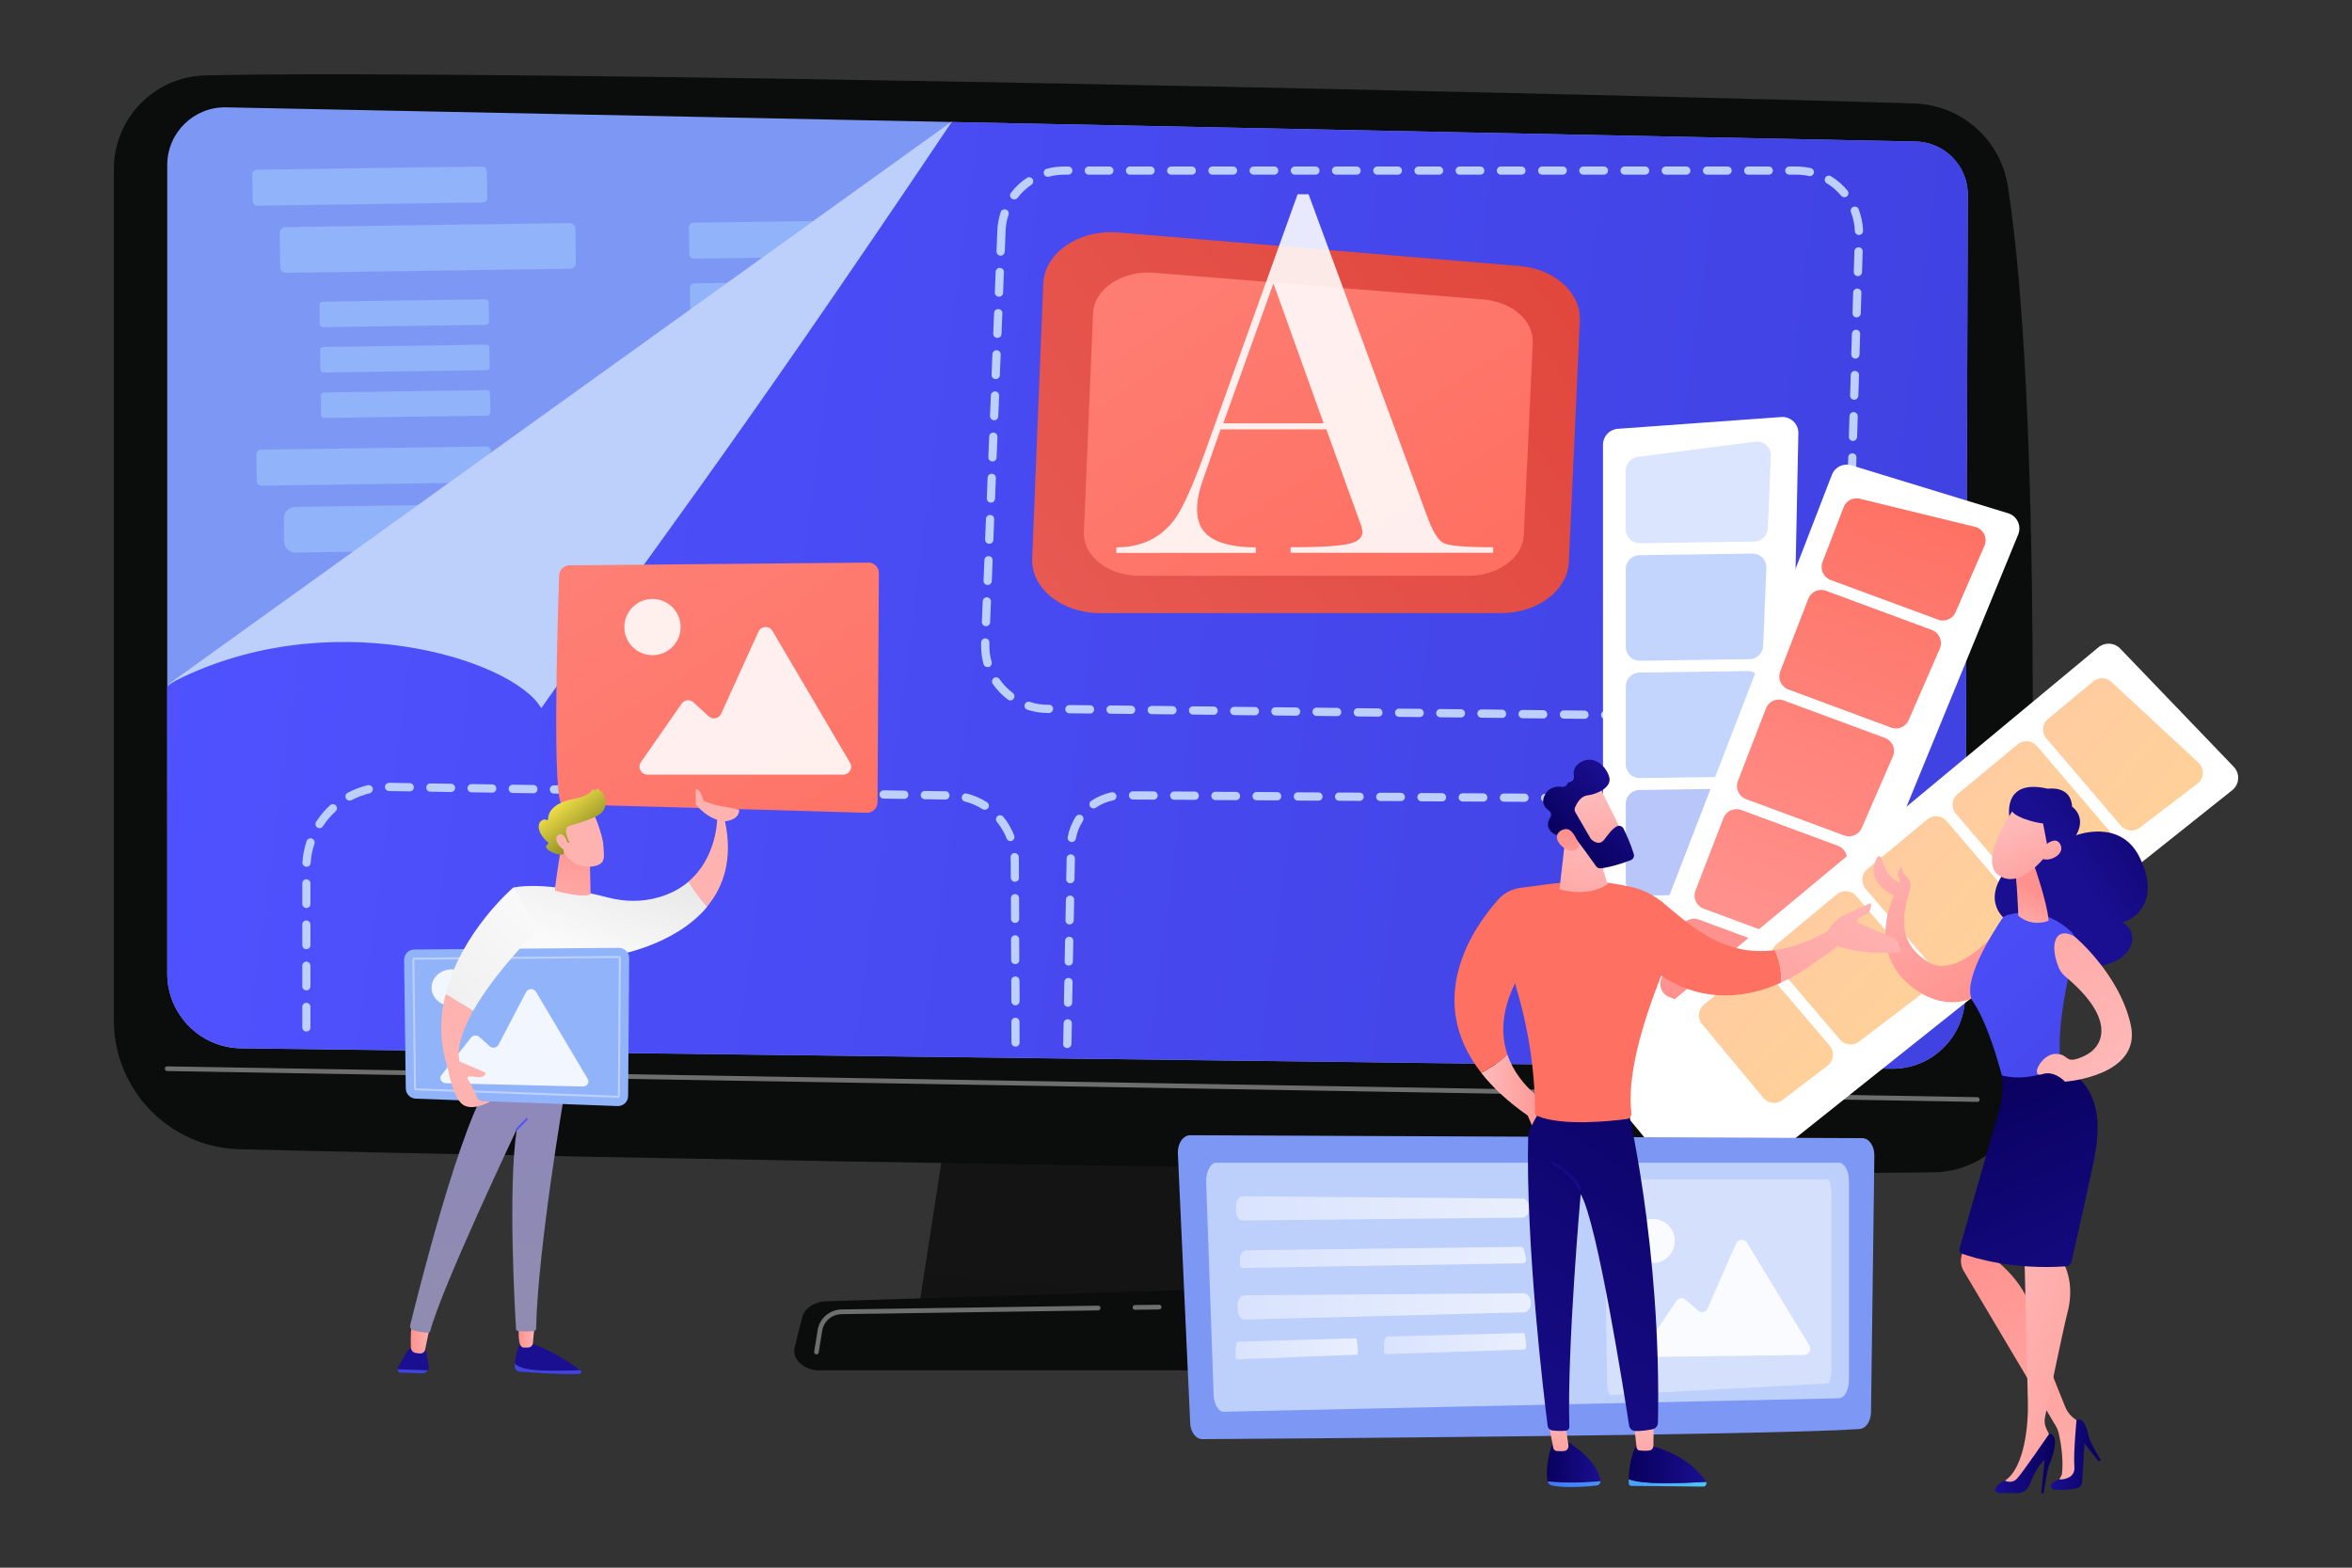<?xml version="1.0" encoding="UTF-8"?>
<svg xmlns="http://www.w3.org/2000/svg" xmlns:xlink="http://www.w3.org/1999/xlink" id="ah" viewBox="0 0 2250 1500">
  <rect x="0" y="0" width="2250" height="1500" fill="#333333" stroke="none"/>
  <defs>
    <style>.ec{fill:#6f6e6e;}.ed{fill:url(#cq);}.ee{fill:url(#cu);}.ef{fill:url(#as);}.eg{fill:url(#bn);}.eh{fill:url(#am);}.ei{fill:url(#cm);}.ej{fill:url(#cy);}.ek{fill:url(#cr);}.el{fill:url(#cj);}.em{fill:url(#ct);}.en{fill:url(#bq);}.eo{fill:url(#bs);}.ep{fill:url(#bc);}.eq{fill:url(#bx);}.er{fill:url(#ao);}.es{fill:url(#ak);}.et{fill:url(#bk);}.eu{fill:url(#bl);}.ev{fill:url(#ay);}.ew{fill:url(#aj);}.ex{fill:url(#cx);}.ey,.ez,.fa{fill:#fff;}.fb{fill:url(#ar);}.fc{fill:url(#bh);}.fd{fill:url(#an);}.fe{fill:url(#ch);}.ff{fill:url(#cl);}.fg{fill:url(#db);}.fh{fill:url(#bb);}.fi{fill:url(#ax);}.fj{fill:url(#de);}.fk{fill:url(#ap);}.fl{fill:url(#dd);}.fm{fill:url(#bj);}.fn{fill:url(#da);}.fo{opacity:.55;}.fp{fill:url(#dc);}.fq{fill:url(#bt);}.fr{fill:url(#aq);}.fs{fill:url(#bw);}.ft{fill:url(#ci);}.fu{fill:url(#br);}.fv{fill:url(#aw);}.fw{fill:url(#az);}.ez{isolation:isolate;opacity:.88;}.fx{fill:url(#cd);}.fy{fill:url(#cf);}.fz{fill:url(#bm);}.ga{fill:url(#bu);}.gb{fill:url(#be);}.fa{opacity:.35;}.gc{fill:url(#ba);}.gd{fill:url(#av);}.ge{fill:url(#bf);}.gf{fill:url(#cc);}.gg{fill:#7d97f4;}.gh{fill:url(#cb);}.gi{fill:url(#al);}.gj{fill:#91b3fa;}.gk{fill:url(#at);}.gl{fill:url(#co);}.gm{fill:url(#cv);}.gn{fill:url(#bv);}.go{fill:url(#cw);}.gp{fill:url(#cp);}.gq{fill:url(#bo);}.gr{fill:url(#df);}.gs{fill:url(#bp);}.gt{fill:url(#au);}.gu{fill:#bdd0fb;}.gv{fill:url(#ca);}.gw{fill:url(#cz);}.gx{fill:url(#bd);}.gy{fill:url(#cs);}.gz{fill:url(#cg);}.ha{fill:url(#bi);}.hb{fill:url(#ck);}.hc{fill:url(#ce);}</style>
    <linearGradient id="aj" x1="1091.35" y1="-10450.6" x2="1065.29" y2="-10752.9" gradientTransform="translate(0 -9442) scale(1 -1)" gradientUnits="userSpaceOnUse">
      <stop offset="0" stop-color="#151515"></stop>
      <stop offset="1" stop-color="#131313"></stop>
    </linearGradient>
    <linearGradient id="ak" x1="1026.76" y1="-9513.09" x2="1026.76" y2="-10564.32" gradientTransform="translate(0 -9442) scale(1 -1)" gradientUnits="userSpaceOnUse">
      <stop offset="0" stop-color="#0b0c0c"></stop>
      <stop offset="1" stop-color="#0b0c0c"></stop>
    </linearGradient>
    <linearGradient id="al" x1="1064.19" y1="-10670.2" x2="1064.19" y2="-10753.21" xlink:href="#ak"></linearGradient>
    <linearGradient id="am" x1="1842.53" y1="-10119.95" x2="148.1" y2="-9892.95" gradientTransform="translate(0 -9442) scale(1 -1)" gradientUnits="userSpaceOnUse">
      <stop offset="0" stop-color="#4042e2"></stop>
      <stop offset="1" stop-color="#4f52ff"></stop>
    </linearGradient>
    <linearGradient id="an" x1="720.74" y1="-9524.41" x2="707.24" y2="-9756.9" gradientTransform="translate(0 -9442) scale(1 -1)" gradientUnits="userSpaceOnUse">
      <stop offset="0" stop-color="#ff928e"></stop>
      <stop offset="1" stop-color="#feb3b1"></stop>
    </linearGradient>
    <linearGradient id="ao" x1="1463.07" y1="-9682.46" x2="839.42" y2="-10161.15" gradientTransform="translate(0 -9442) scale(1 -1)" gradientUnits="userSpaceOnUse">
      <stop offset="0" stop-color="#e1473d"></stop>
      <stop offset="1" stop-color="#e9605a"></stop>
    </linearGradient>
    <linearGradient id="ap" x1="1115.78" y1="719.97" x2="564.86" y2="-133.22" gradientUnits="userSpaceOnUse">
      <stop offset="0" stop-color="#fe7062"></stop>
      <stop offset="1" stop-color="#ff928e"></stop>
    </linearGradient>
    <linearGradient id="aq" x1="1630" y1="-9936.37" x2="1608.45" y2="-10510.31" gradientTransform="translate(0 -9442) scale(1 -1)" gradientUnits="userSpaceOnUse">
      <stop offset="0" stop-color="#53d8ff"></stop>
      <stop offset="1" stop-color="#3840f7"></stop>
    </linearGradient>
    <linearGradient id="ar" x1="1841.82" y1="-9906.93" x2="1673.8" y2="-10338.97" gradientTransform="translate(0 -9442) scale(1 -1)" xlink:href="#ap"></linearGradient>
    <linearGradient id="as" x1="1839.77" y1="-9906.13" x2="1671.76" y2="-10338.18" gradientTransform="translate(0 -9442) scale(1 -1)" xlink:href="#ap"></linearGradient>
    <linearGradient id="at" x1="1845.57" y1="-9908.39" x2="1677.55" y2="-10340.43" gradientTransform="translate(0 -9442) scale(1 -1)" xlink:href="#ap"></linearGradient>
    <linearGradient id="au" x1="1843.76" y1="-9907.68" x2="1675.74" y2="-10339.72" gradientTransform="translate(0 -9442) scale(1 -1)" xlink:href="#ap"></linearGradient>
    <linearGradient id="av" x1="1837.88" y1="-9905.4" x2="1669.86" y2="-10337.44" gradientTransform="translate(0 -9442) scale(1 -1)" xlink:href="#ap"></linearGradient>
    <linearGradient id="aw" x1="2184.26" y1="996.61" x2="1600.37" y2="485.18" gradientUnits="userSpaceOnUse">
      <stop offset="0" stop-color="#ffd88e"></stop>
      <stop offset="1" stop-color="#fec0b1"></stop>
    </linearGradient>
    <linearGradient id="ax" x1="1993" y1="1123.15" x2="1446.46" y2="644.43" xlink:href="#aw"></linearGradient>
    <linearGradient id="ay" x1="2088.57" y1="1059.83" x2="1523.58" y2="564.95" xlink:href="#aw"></linearGradient>
    <linearGradient id="az" x1="2271.87" y1="938.12" x2="1673.53" y2="414.03" xlink:href="#aw"></linearGradient>
    <linearGradient id="ba" x1="1899.73" y1="1175.17" x2="1385.47" y2="724.73" xlink:href="#aw"></linearGradient>
    <linearGradient id="bb" x1="1182.48" y1="-10598.21" x2="1462.88" y2="-10598.21" gradientTransform="translate(0 -9442) scale(1 -1)" gradientUnits="userSpaceOnUse">
      <stop offset="0" stop-color="#dae3fe"></stop>
      <stop offset="1" stop-color="#e9effd"></stop>
    </linearGradient>
    <linearGradient id="bc" x1="1102.5" y1="-10687.79" x2="1382.9" y2="-10687.79" gradientTransform="translate(-82.07 -9418.6) rotate(-.88) scale(1 -1)" xlink:href="#bb"></linearGradient>
    <linearGradient id="bd" x1="1186.08" y1="-10645.11" x2="1460" y2="-10645.11" xlink:href="#bb"></linearGradient>
    <linearGradient id="be" x1="1182" y1="-10732.6" x2="1299" y2="-10732.6" xlink:href="#bb"></linearGradient>
    <linearGradient id="bf" x1="1324" y1="-10727.6" x2="1460" y2="-10727.6" xlink:href="#bb"></linearGradient>
    <linearGradient id="bh" x1="541.16" y1="-10672.86" x2="532.82" y2="-10709.19" gradientTransform="translate(0 -9442) scale(1 -1)" gradientUnits="userSpaceOnUse">
      <stop offset="0" stop-color="#09005d"></stop>
      <stop offset="1" stop-color="#1a0f91"></stop>
    </linearGradient>
    <linearGradient id="bi" x1="523.82" y1="-10760.86" x2="527.82" y2="-10673.86" xlink:href="#am"></linearGradient>
    <linearGradient id="bj" x1="419.57" y1="-10644.97" x2="411.23" y2="-10681.31" xlink:href="#bh"></linearGradient>
    <linearGradient id="bk" x1="394.63" y1="-10754.92" x2="398.63" y2="-10667.93" xlink:href="#am"></linearGradient>
    <linearGradient id="bl" x1="392.93" y1="-10719.91" x2="412.31" y2="-10719.91" xlink:href="#an"></linearGradient>
    <linearGradient id="bm" x1="495.58" y1="-10718.61" x2="511.73" y2="-10718.61" xlink:href="#an"></linearGradient>
    <linearGradient id="bn" x1="467.55" y1="-10671.07" x2="462.73" y2="-10373.94" gradientTransform="translate(0 -9442) scale(1 -1)" gradientUnits="userSpaceOnUse">
      <stop offset="0" stop-color="#8f8bb1"></stop>
      <stop offset="1" stop-color="#8d87c1"></stop>
    </linearGradient>
    <linearGradient id="bo" x1="724.09" y1="-10523.7" x2="575.09" y2="-10519.7" xlink:href="#am"></linearGradient>
    <linearGradient id="bp" x1="563.34" y1="-10354.73" x2="594.44" y2="-10272.14" gradientTransform="translate(0 -9442) scale(1 -1)" gradientUnits="userSpaceOnUse">
      <stop offset="0" stop-color="#fbfafa"></stop>
      <stop offset="1" stop-color="#eaeaea"></stop>
    </linearGradient>
    <linearGradient id="bq" x1="774.67" y1="-10131.72" x2="738.17" y2="-10184.72" xlink:href="#an"></linearGradient>
    <linearGradient id="br" x1="555.04" y1="-10240.35" x2="543.54" y2="-10328.84" xlink:href="#an"></linearGradient>
    <linearGradient id="bs" x1="370.66" y1="-10439.99" x2="517.92" y2="-10309.33" gradientTransform="translate(0 -9442) scale(1 -1)" gradientUnits="userSpaceOnUse">
      <stop offset="0" stop-color="#eaeaea"></stop>
      <stop offset="1" stop-color="#fbfafa"></stop>
    </linearGradient>
    <linearGradient id="bt" x1="502.37" y1="-10373.05" x2="468.87" y2="-10417.05" xlink:href="#an"></linearGradient>
    <linearGradient id="bu" x1="526.43" y1="-10179.97" x2="547.43" y2="-10225.47" xlink:href="#an"></linearGradient>
    <linearGradient id="bv" x1="533.41" y1="-10206.41" x2="579.91" y2="-10266.3" gradientTransform="translate(0 -9442) scale(1 -1)" gradientUnits="userSpaceOnUse">
      <stop offset="0" stop-color="#f8e64c"></stop>
      <stop offset=".77" stop-color="#74761a"></stop>
    </linearGradient>
    <linearGradient id="bw" x1="510.06" y1="-10187.52" x2="531.06" y2="-10233.02" xlink:href="#an"></linearGradient>
    <linearGradient id="bx" x1="750.58" y1="-10115.12" x2="714.08" y2="-10168.12" xlink:href="#an"></linearGradient>
    <linearGradient id="ca" x1="1782.66" y1="-10214.86" x2="1897.26" y2="-10398.52" gradientTransform="translate(0 -9442) scale(1 -1)" gradientUnits="userSpaceOnUse">
      <stop offset="0" stop-color="#febbba"></stop>
      <stop offset="1" stop-color="#ff928e"></stop>
    </linearGradient>
    <linearGradient id="cb" x1="2100.8" y1="-10197.93" x2="1985.05" y2="-10275.11" xlink:href="#bh"></linearGradient>
    <linearGradient id="cc" x1="1785.88" y1="-10248.79" x2="2119.32" y2="-10574.98" gradientTransform="translate(0 -9442) scale(1 -1)" gradientUnits="userSpaceOnUse">
      <stop offset="0" stop-color="#4f52ff"></stop>
      <stop offset="1" stop-color="#4042e2"></stop>
    </linearGradient>
    <linearGradient id="cd" x1="1923.81" y1="-10341.89" x2="1945.29" y2="-10294.17" xlink:href="#ca"></linearGradient>
    <linearGradient id="ce" x1="1922.72" y1="-10225.93" x2="1966.33" y2="-10320.33" xlink:href="#ca"></linearGradient>
    <linearGradient id="cf" x1="2069.7" y1="-10151.29" x2="1953.94" y2="-10228.46" xlink:href="#bh"></linearGradient>
    <linearGradient id="cg" x1="1943.24" y1="-10216.45" x2="1986.84" y2="-10310.85" xlink:href="#ca"></linearGradient>
    <linearGradient id="ch" x1="2044.39" y1="-10936.09" x2="1884.32" y2="-10647.17" xlink:href="#ca"></linearGradient>
    <linearGradient id="ci" x1="2009.87" y1="-10834.14" x2="1962.25" y2="-10833.69" xlink:href="#bh"></linearGradient>
    <linearGradient id="cj" x1="1861.91" y1="-10721.75" x2="2104.64" y2="-10801.92" xlink:href="#ca"></linearGradient>
    <linearGradient id="ck" x1="1965.64" y1="-10842.32" x2="1908.9" y2="-10841.78" xlink:href="#bh"></linearGradient>
    <linearGradient id="cl" x1="1891.84" y1="-10460.07" x2="2024.87" y2="-10764.31" xlink:href="#bh"></linearGradient>
    <linearGradient id="cm" x1="2029.01" y1="-10490.35" x2="1799.57" y2="-10150.15" xlink:href="#ca"></linearGradient>
    <linearGradient id="co" x1="1416.71" y1="-10485.86" x2="1485.36" y2="-10486.97" xlink:href="#ca"></linearGradient>
    <linearGradient id="cp" x1="1479.99" y1="-10840.05" x2="1531.46" y2="-10840.87" xlink:href="#bh"></linearGradient>
    <linearGradient id="cq" x1="1609.83" y1="-10781.42" x2="1420.24" y2="-10925.41" xlink:href="#aq"></linearGradient>
    <linearGradient id="cr" x1="1495.29" y1="-10781.7" x2="1484.07" y2="-10867.33" xlink:href="#ca"></linearGradient>
    <linearGradient id="cs" x1="1642.41" y1="-10824.31" x2="1452.82" y2="-10968.3" xlink:href="#aq"></linearGradient>
    <linearGradient id="ct" x1="1558.35" y1="-10842.67" x2="1632.43" y2="-10843.86" xlink:href="#bh"></linearGradient>
    <linearGradient id="cu" x1="1575.21" y1="-10792.16" x2="1564" y2="-10877.8" xlink:href="#ca"></linearGradient>
    <linearGradient id="cv" x1="1698.32" y1="-10401.73" x2="1376.06" y2="-10884.55" xlink:href="#bh"></linearGradient>
    <linearGradient id="cw" x1="3552.29" y1="-7572.51" x2="3310.03" y2="-7906.39" gradientTransform="translate(0 -9442) scale(1 -1)" gradientUnits="userSpaceOnUse">
      <stop offset="0" stop-color="#ff928e"></stop>
      <stop offset="1" stop-color="#fe7062"></stop>
    </linearGradient>
    <linearGradient id="cx" x1="1525.82" y1="-10233.61" x2="1485.67" y2="-10395.2" xlink:href="#ca"></linearGradient>
    <linearGradient id="cy" x1="1520.12" y1="-10202.11" x2="1536.87" y2="-10311.27" xlink:href="#ca"></linearGradient>
    <linearGradient id="cz" x1="1499.86" y1="-10253.31" x2="1555.31" y2="-10196.28" xlink:href="#bh"></linearGradient>
    <linearGradient id="da" x1="1502.14" y1="-10320.67" x2="1500.08" y2="-10244.18" xlink:href="#ca"></linearGradient>
    <linearGradient id="db" x1="892.94" y1="-9560.6" x2="1129.78" y2="-9898.32" xlink:href="#cw"></linearGradient>
    <linearGradient id="dc" x1="1519.89" y1="-10529.9" x2="1492.77" y2="-10576.4" xlink:href="#bh"></linearGradient>
    <linearGradient id="dd" x1="3600.11" y1="-7607.2" x2="3357.85" y2="-7941.08" xlink:href="#cw"></linearGradient>
    <linearGradient id="de" x1="1820.68" y1="-10234.4" x2="1586.26" y2="-10524.57" xlink:href="#ca"></linearGradient>
    <linearGradient id="df" x1="1851.01" y1="-10258.9" x2="1616.59" y2="-10549.07" xlink:href="#ca"></linearGradient>
  </defs>
  <g id="ai">
    <path class="ew" d="M912.08,1037.81l-33,212.9h382.8l-49.8-212.9h-300Z"></path>
    <path class="es" d="M108.88,161.91v814.2c0,67,53.4,121.8,120.3,123.5,297.4,7.7,1337.5,26.3,1620.6,22.1,48.7-.7,88.1-39.7,89.5-88.3,5.5-189.2,14.3-644-18.5-855.2-6.9-44.5-44.4-77.7-89.4-79.2-249.2-8-1351.8-33.3-1634.8-26.9-48.7,1.1-87.7,40.9-87.7,89.8Z"></path>
    <path class="gg" d="M159.98,157.91v773.6c0,39.1,31.4,71,70.5,71.6l1578.7,19.5c38.8.6,70.5-30.6,70.7-69.4l2.6-766.7c.1-27.7-22-50.4-49.7-51.1L216.48,102.71c-31-.7-56.5,24.2-56.5,55.2Z"></path>
    <path class="ec" d="M1891.68,1054.31l-1731.8-29.5c-1.2,0-2.2-1-2.2-2.3,0-1.2,1-2.2,2.2-2.2l1731.7,29.5c1.2,0,2.2,1,2.2,2.3.1,1.2-.9,2.2-2.1,2.2Z"></path>
    <path class="gi" d="M1344.38,1311.21h-560.4c-15.2,0-26.7-10.8-23.7-22.5l7.2-28.4c2.2-8.6,11.6-14.8,22.7-15.2l540.2-16.9c11.7-.4,22,5.8,24.6,14.7l13,45.3c3.4,11.8-8.1,23-23.6,23Z"></path>
    <path class="ec" d="M1085.68,1253.21c-1.2,0-2.2-1-2.2-2.2s1-2.2,2.2-2.3l23.2-.3c1.2-.1,2.2,1,2.3,2.2,0,1.2-1,2.2-2.2,2.3l-23.3.3Z"></path>
    <path class="ec" d="M781.08,1295.91h-.4c-1.2-.2-2-1.3-1.8-2.5l3.3-20.7c1.8-11.3,11.4-19.6,22.9-19.8l245.5-3.6c1.2,0,2.2,1,2.2,2.2s-1,2.2-2.2,2.3l-245.5,3.6c-9.3.1-17.1,6.9-18.6,16.1l-3.3,20.7c-.1.9-1.1,1.7-2.1,1.7Z"></path>
  </g>
  <path class="gj" d="M461.78,193.71l-215.6,3.1c-2.4,0-4.4-1.9-4.4-4.3l-.4-25.7c0-2.4,1.9-4.4,4.3-4.4l215.6-3.1c2.4,0,4.4,1.9,4.4,4.3l.4,25.7c0,2.4-1.9,4.4-4.3,4.4ZM883.78,240.01l-.4-25.7c0-2.4-2-4.3-4.4-4.3l-215.6,3.1c-2.4,0-4.3,2-4.3,4.4l.4,25.7c0,2.4,2,4.3,4.4,4.3l215.6-3.1c2.5,0,4.4-2,4.3-4.4ZM884.68,298.01l-.4-25.7c0-2.4-2-4.3-4.4-4.3l-215.6,3.1c-2.4,0-4.3,2-4.3,4.4l.4,25.7c0,2.4,2,4.3,4.4,4.3l215.6-3.1c2.4-.1,4.3-2.1,4.3-4.4ZM550.88,251.51l-.5-32.6c0-3.1-2.5-5.5-5.6-5.5l-271.7,3.9c-3.1,0-5.5,2.5-5.5,5.6l.5,32.6c0,3.1,2.5,5.5,5.6,5.5l271.7-3.9c3.1-.1,5.5-2.6,5.5-5.6ZM467.78,307.71l-.3-18.2c0-1.8-1.4-3.1-3.1-3.1l-155.7,2.2c-1.8,0-3.1,1.4-3.1,3.1l.3,18.2c0,1.8,1.4,3.1,3.1,3.1l155.7-2.2c1.7-.1,3.1-1.5,3.1-3.1ZM468.38,351.11l-.3-18.2c0-1.8-1.4-3.1-3.1-3.1l-155.7,2.2c-1.8,0-3.1,1.4-3.1,3.1l.3,18.2c0,1.8,1.4,3.1,3.1,3.1l155.7-2.2c1.8,0,3.1-1.4,3.1-3.1ZM469.08,394.61l-.3-18.2c0-1.8-1.4-3.1-3.1-3.1l-155.7,2.2c-1.8,0-3.1,1.4-3.1,3.1l.3,18.2c0,1.8,1.4,3.1,3.1,3.1l155.7-2.2c1.7-.1,3.1-1.5,3.1-3.1ZM469.88,457.21l-.4-25.7c0-2.4-2-4.3-4.4-4.3l-215.6,3.1c-2.4,0-4.3,2-4.3,4.4l.4,25.7c0,2.4,2,4.3,4.4,4.3l215.6-3.1c2.4-.1,4.4-2,4.3-4.4ZM554.58,513.91l-.3-21.8c-.1-6.1-5.1-10.9-11.1-10.8l-260.9,3.7c-6.1.1-10.9,5.1-10.8,11.1l.3,21.8c.1,6.1,5.1,10.9,11.1,10.8l260.9-3.7c6.1-.1,10.9-5.1,10.8-11.1ZM471.68,575.61l-.3-18.2c0-1.8-1.4-3.1-3.1-3.1l-155.7,2.2c-1.8,0-3.1,1.4-3.1,3.1l.3,18.2c0,1.8,1.4,3.1,3.1,3.1l155.7-2.3c1.7,0,3.1-1.4,3.1-3ZM472.28,619.01l-.3-18.2c0-1.8-1.4-3.1-3.1-3.1l-155.7,2.2c-1.8,0-3.1,1.4-3.1,3.1l.3,18.2c0,1.8,1.4,3.1,3.1,3.1l155.7-2.2c1.7-.1,3.1-1.5,3.1-3.1ZM472.88,662.41l-.3-18.2c0-1.8-1.4-3.1-3.1-3.1l-155.7,2.2c-1.8,0-3.1,1.4-3.1,3.1l.3,18.2c0,1.8,1.4,3.1,3.1,3.1l155.7-2.2c1.7,0,3.1-1.4,3.1-3.1Z"></path>
  <path class="eh" d="M1832.78,135.41l-922-18.6L159.98,656.91v274.5c0,39.1,31.4,71,70.5,71.6l1578.7,19.5c38.8.6,70.5-30.6,70.7-69.4l2.6-766.7c.1-27.6-22-50.3-49.7-51Z"></path>
  <path class="gu" d="M160.58,655.11L910.88,116.01c-220.2,328-287.5,411.1-393.1,561.6-27-47.2-206.7-103.3-357.2-22.5Z"></path>
  <path class="gu" d="M971.48,1001.41c-2.2,0-3.9-1.8-3.9-3.9l-.1-19.7c0-2.2,1.7-4,3.9-4s3.9,1.8,3.9,3.9l.1,19.7c.1,2.2-1.7,4-3.9,4ZM293.08,987.01c-2.2,0-3.9-1.8-3.9-3.9v-19.7c0-2.2,1.8-3.9,3.9-3.9s3.9,1.8,3.9,3.9v19.7c.1,2.2-1.7,3.9-3.9,3.9ZM971.38,961.91c-2.2,0-3.9-1.8-3.9-3.9l-.1-19.7c0-2.2,1.7-4,3.9-4s3.9,1.7,4,3.9l.1,19.7c-.1,2.3-1.8,4-4,4ZM293.08,947.61c-2.2,0-3.9-1.8-3.9-3.9v-19.7c0-2.2,1.8-3.9,3.9-3.9s3.9,1.8,3.9,3.9v19.7c.1,2.1-1.7,3.9-3.9,3.9ZM971.18,922.51c-2.2,0-3.9-1.8-3.9-3.9l-.1-19.7c0-2.2,1.7-4,3.9-4s3.9,1.8,3.9,3.9l.1,19.7c.1,2.2-1.7,4-3.9,4ZM293.08,908.21c-2.2,0-3.9-1.8-3.9-3.9v-19.7c0-2.2,1.8-3.9,3.9-3.9s3.9,1.8,3.9,3.9v19.7c.1,2.1-1.7,3.9-3.9,3.9ZM971.08,883.11c-2.2,0-3.9-1.8-3.9-3.9l-.1-19.7c0-2.2,1.7-4,3.9-4s3.9,1.8,3.9,3.9l.1,19.7c0,2.2-1.7,4-3.9,4ZM293.08,868.81c-2.2,0-3.9-1.8-3.9-3.9v-19.7c0-2.2,1.8-3.9,3.9-3.9s3.9,1.8,3.9,3.9v19.7c.1,2.1-1.7,3.9-3.9,3.9ZM970.88,843.71c-2.2,0-3.9-1.8-3.9-3.9l-.1-16.5c0-1,0-2-.1-3-.1-2.2,1.6-4,3.7-4.1,2.2-.1,4,1.6,4.1,3.7.1,1.1.1,2.2.1,3.4l.1,16.5c.1,2.1-1.7,3.9-3.9,3.9ZM293.28,829.31h-.3c-2.2-.2-3.8-2-3.7-4.2.5-6.9,1.8-13.7,4-20.3.7-2.1,2.9-3.2,5-2.5,2.1.7,3.2,2.9,2.5,5-2,5.9-3.2,12.1-3.6,18.3-.1,2.2-1.8,3.7-3.9,3.7ZM966.68,804.81c-1.6,0-3.1-1-3.7-2.5-2.2-5.7-5.4-11.1-9.3-15.9-1.4-1.7-1.1-4.2.5-5.5,1.7-1.4,4.2-1.1,5.5.5,4.5,5.4,8,11.5,10.5,18,.8,2-.2,4.3-2.2,5.1-.4.2-.9.3-1.3.3ZM305.68,792.41c-.7,0-1.5-.2-2.1-.6-1.8-1.2-2.3-3.6-1.2-5.5,3.8-5.8,8.2-11.1,13.3-15.8,1.6-1.5,4.1-1.4,5.6.2,1.5,1.6,1.4,4.1-.2,5.6-4.6,4.2-8.7,9-12.1,14.2-.8,1.2-2,1.9-3.3,1.9ZM941.98,774.81c-.7,0-1.5-.2-2.1-.6-5.2-3.3-10.9-5.8-16.9-7.3-2.1-.5-3.4-2.7-2.8-4.8.5-2.1,2.7-3.4,4.8-2.8,6.8,1.7,13.2,4.5,19.2,8.3,1.8,1.2,2.4,3.6,1.2,5.4-.8,1.2-2.1,1.8-3.4,1.8ZM334.38,766.01c-1.4,0-2.8-.8-3.5-2.1-1-1.9-.3-4.3,1.6-5.3,6.1-3.3,12.6-5.7,19.3-7.3,2.1-.5,4.2.8,4.8,2.9.5,2.1-.8,4.2-2.9,4.8-6.1,1.5-11.9,3.7-17.4,6.6-.6.3-1.2.4-1.9.4ZM904.48,765.01l-19.8-.3c-2.2,0-3.9-1.8-3.9-4s1.8-3.9,3.9-3.9h.1l19.7.3c2.2,0,3.9,1.8,3.9,4s-1.8,3.9-3.9,3.9ZM865.08,764.41l-19.8-.3c-2.2,0-3.9-1.8-3.9-4s1.8-3.8,4-3.9l19.7.3c2.2,0,3.9,1.8,3.9,4s-1.8,3.9-3.9,3.9ZM825.68,763.81q-.1,0,0,0l-19.8-.3c-2.2,0-3.9-1.8-3.9-4s1.8-3.9,4-3.9l19.7.3c2.2,0,3.9,1.8,3.9,4s-1.8,3.9-3.9,3.9ZM786.18,763.21l-19.8-.3c-2.2,0-3.9-1.8-3.9-4s1.8-3.9,4-3.9l19.7.3c2.2,0,3.9,1.8,3.9,4s-1.7,3.9-3.9,3.9ZM746.78,762.61l-19.8-.3c-2.2,0-3.9-1.8-3.9-4s1.8-3.9,3.9-3.9h.1l19.7.3c2.2,0,3.9,1.8,3.9,4s-1.7,3.9-3.9,3.9ZM707.38,762.01l-19.8-.3c-2.2,0-3.9-1.8-3.9-4s1.8-3.9,4-3.9l19.7.3c2.2,0,3.9,1.8,3.9,4s-1.7,3.9-3.9,3.9ZM667.98,761.41l-19.8-.3c-2.2,0-3.9-1.8-3.9-4s1.8-3.9,4-3.9l19.7.3c2.2,0,3.9,1.8,3.9,4s-1.8,3.9-3.9,3.9ZM628.58,760.81q-.1,0,0,0l-19.8-.3c-2.2,0-3.9-1.8-3.9-4s1.8-3.9,4-3.9l19.7.3c2.2,0,3.9,1.8,3.9,4s-1.8,3.9-3.9,3.9ZM589.08,760.21l-19.7-.3c-2.2,0-3.9-1.8-3.9-4s1.8-3.9,3.9-3.9h.1l19.7.3c2.2,0,3.9,1.8,3.9,4s-1.8,3.9-4,3.9ZM549.68,759.61l-19.8-.3c-2.2,0-3.9-1.8-3.9-4s1.8-3.9,3.9-3.9h.1l19.7.3c2.2,0,3.9,1.8,3.9,4s-1.7,3.9-3.9,3.9ZM510.28,759.01l-19.8-.3c-2.2,0-3.9-1.8-3.9-4s1.8-3.9,3.9-3.9h.1l19.7.3c2.2,0,3.9,1.8,3.9,4s-1.7,3.9-3.9,3.9ZM470.88,758.41l-19.8-.3c-2.2,0-3.9-1.8-3.9-4s1.8-3.9,3.9-3.9h.1l19.7.3c2.2,0,3.9,1.8,3.9,4s-1.8,3.9-3.9,3.9ZM431.48,757.81q-.1,0,0,0l-19.8-.3c-2.2,0-3.9-1.8-3.9-4s1.8-3.9,3.9-3.9h.1l19.7.3c2.2,0,3.9,1.8,3.9,4s-1.8,3.9-3.9,3.9ZM391.98,757.21l-19.8-.3c-2.2,0-3.9-1.8-3.9-4s1.8-3.8,4-3.9l19.7.3c2.2,0,3.9,1.8,3.9,4,.1,2.2-1.7,3.9-3.9,3.9ZM1780.18,1014.01c-2.2,0-3.9-1.8-3.9-3.9v-13.5c0-2.2,1.8-3.9,3.9-3.9s3.9,1.8,3.9,3.9v13.5c.1,2.1-1.7,3.9-3.9,3.9ZM1020.98,1002.81q-.1,0,0,0c-2.3,0-4-1.8-3.9-4l.4-19.7c0-2.2,1.9-3.8,4-3.9,2.2,0,3.9,1.8,3.9,4l-.4,19.7c-.1,2.1-1.9,3.9-4,3.9ZM1780.18,980.71c-2.2,0-3.9-1.8-3.9-3.9v-19.7c0-2.2,1.8-3.9,3.9-3.9s3.9,1.8,3.9,3.9v19.7c.1,2.2-1.7,3.9-3.9,3.9ZM1021.68,963.31c-2.3,0-4-1.8-3.9-4l.4-19.7c0-2.2,1.8-3.9,3.9-3.9h.1c2.2,0,3.9,1.8,3.9,4l-.4,19.7c-.1,2.2-1.9,3.9-4,3.9ZM1780.18,941.31c-2.2,0-3.9-1.8-3.9-3.9v-19.7c0-2.2,1.8-3.9,3.9-3.9s3.9,1.8,3.9,3.9v19.7c.1,2.2-1.7,3.9-3.9,3.9ZM1022.38,923.91c-2.3,0-4-1.8-3.9-4l.4-19.7c0-2.2,1.8-3.9,3.9-3.9h.1c2.2,0,3.9,1.8,3.9,4l-.4,19.7c-.1,2.2-1.8,3.9-4,3.9ZM1780.18,901.91c-2.2,0-3.9-1.8-3.9-3.9v-19.7c0-2.2,1.8-3.9,3.9-3.9s3.9,1.8,3.9,3.9v19.7c.1,2.1-1.7,3.9-3.9,3.9ZM1023.18,884.51c-2.3,0-4-1.8-3.9-4l.4-19.7c0-2.2,1.9-3.8,4-3.9,2.2,0,3.9,1.8,3.9,4l-.4,19.7c-.1,2.2-1.9,3.9-4,3.9ZM1780.18,862.51c-2.2,0-3.9-1.8-3.9-3.9v-19.7c0-2.2,1.8-3.9,3.9-3.9s3.9,1.8,3.9,3.9v19.7c.1,2.1-1.7,3.9-3.9,3.9ZM1023.88,845.11c-2.3,0-4-1.8-3.9-4l.4-19.7c0-2.2,1.8-3.9,3.9-3.9h.1c2.2,0,3.9,1.8,3.9,4l-.4,19.7c-.1,2.2-1.8,3.9-4,3.9ZM1780.18,823.01c-2.2,0-3.9-1.8-3.9-3.9v-4.7c0-4.7-.7-9.2-2.1-13.6-.7-2.1.5-4.3,2.6-4.9,2.1-.7,4.3.5,4.9,2.6,1.6,5.2,2.4,10.5,2.4,16v4.7c.1,2.1-1.7,3.8-3.9,3.8ZM1025.28,805.71c-.2,0-.5,0-.7-.1-2.1-.4-3.6-2.4-3.2-4.6,1.3-7,3.9-13.7,7.8-19.7,1.2-1.8,3.6-2.3,5.5-1.2,1.8,1.2,2.3,3.6,1.2,5.5-3.3,5.1-5.6,10.8-6.6,16.7-.5,2.1-2.1,3.4-4,3.4ZM1768.48,786.41c-1.1,0-2.2-.5-3-1.4-3.9-4.7-8.7-8.4-14.1-11.2-1.9-1-2.7-3.4-1.7-5.3,1-1.9,3.4-2.7,5.3-1.7,6.4,3.2,11.9,7.7,16.6,13.1,1.4,1.7,1.2,4.2-.5,5.6-.8.6-1.7.9-2.6.9ZM1046.18,773.51c-1.3,0-2.5-.6-3.3-1.7-1.2-1.8-.8-4.3,1-5.5,5.9-4,12.5-6.8,19.5-8.2,2.1-.4,4.2,1,4.6,3.1.4,2.1-.9,4.2-3.1,4.6-6,1.2-11.6,3.6-16.6,7-.6.5-1.3.7-2.1.7ZM1734.28,769.01h-.3c-1-.1-2.1-.1-3.1-.1l-16.3-.1c-2.2,0-3.9-1.8-3.9-4s1.8-3.9,3.9-3.9l16.3.1c1.2,0,2.4.1,3.6.1,2.2.2,3.8,2,3.6,4.2,0,2.1-1.7,3.7-3.8,3.7ZM1694.88,768.61l-19.7-.1c-2.2,0-3.9-1.8-3.9-4s1.8-3.9,3.9-3.9l19.7.1c2.2,0,3.9,1.8,3.9,4,.1,2.2-1.7,3.9-3.9,3.9ZM1655.48,768.41l-19.7-.1c-2.2,0-3.9-1.8-3.9-4s1.8-3.9,3.9-3.9l19.7.1c2.2,0,3.9,1.8,3.9,4s-1.7,3.9-3.9,3.9ZM1616.08,768.21l-19.7-.1c-2.2,0-3.9-1.8-3.9-4s1.8-3.9,3.9-3.9l19.7.1c2.2,0,3.9,1.8,3.9,4s-1.8,3.9-3.9,3.9ZM1576.68,767.91q-.1,0,0,0l-19.7-.1c-2.2,0-3.9-1.8-3.9-4s1.8-3.9,3.9-3.9l19.7.1c2.2,0,3.9,1.8,3.9,4s-1.8,3.9-3.9,3.9ZM1537.18,767.71l-19.7-.1c-2.2,0-3.9-1.8-3.9-4s1.8-3.9,3.9-3.9l19.7.1c2.2,0,3.9,1.8,3.9,4,.1,2.1-1.7,3.9-3.9,3.9ZM1497.78,767.51l-19.7-.1c-2.2,0-3.9-1.8-3.9-4s1.8-3.9,3.9-3.9l19.7.1c2.2,0,3.9,1.8,3.9,4s-1.7,3.9-3.9,3.9ZM1458.38,767.21l-19.7-.1c-2.2,0-3.9-1.8-3.9-4s1.8-3.9,3.9-3.9l19.7.1c2.2,0,3.9,1.8,3.9,4s-1.7,3.9-3.9,3.9ZM1418.98,767.01l-19.7-.1c-2.2,0-3.9-1.8-3.9-4s1.8-3.9,3.9-3.9l19.7.1c2.2,0,3.9,1.8,3.9,4s-1.8,3.9-3.9,3.9ZM1379.48,766.81l-19.7-.1c-2.2,0-3.9-1.8-3.9-4s1.8-3.9,3.9-3.9l19.7.1c2.2,0,3.9,1.8,3.9,4,.1,2.1-1.7,3.9-3.9,3.9ZM1340.08,766.51l-19.7-.1c-2.2,0-3.9-1.8-3.9-4s1.8-3.9,3.9-3.9l19.7.1c2.2,0,3.9,1.8,3.9,4s-1.7,3.9-3.9,3.9ZM1300.68,766.31l-19.7-.1c-2.2,0-3.9-1.8-3.9-4s1.8-3.9,3.9-3.9l19.7.1c2.2,0,3.9,1.8,3.9,4s-1.7,3.9-3.9,3.9ZM1261.28,766.11l-19.7-.1c-2.2,0-3.9-1.8-3.9-4s1.8-3.9,3.9-3.9l19.7.1c2.2,0,3.9,1.8,3.9,4s-1.8,3.9-3.9,3.9ZM1221.78,765.81l-19.7-.1c-2.2,0-3.9-1.8-3.9-4s1.8-3.9,3.9-3.9l19.7.1c2.2,0,3.9,1.8,3.9,4,.1,2.2-1.7,3.9-3.9,3.9ZM1182.38,765.61l-19.7-.1c-2.2,0-3.9-1.8-3.9-4s1.8-3.9,3.9-3.9l19.7.1c2.2,0,3.9,1.8,3.9,4,.1,2.1-1.7,3.9-3.9,3.9ZM1142.98,765.31l-19.7-.1c-2.2,0-3.9-1.8-3.9-4s1.8-3.9,3.9-3.9l19.7.1c2.2,0,3.9,1.8,3.9,4s-1.7,3.9-3.9,3.9ZM1103.58,765.11l-19.7-.1c-2.2,0-3.9-1.8-3.9-4s1.8-3.9,3.9-3.9l19.7.1c2.2,0,3.9,1.8,3.9,4s-1.8,3.9-3.9,3.9ZM1706.18,689.91l-13-.1c-2.2,0-3.9-1.8-3.9-4s1.8-3.9,4-3.9l12.9.1c2.1,0,4.2-.1,6.3-.4,2.2-.3,4.1,1.3,4.4,3.5.2,2.2-1.3,4.1-3.5,4.4-2.4.2-4.8.4-7.2.4ZM1673.48,689.51l-19.8-.2c-2.2,0-3.9-1.8-3.9-4s1.8-3.9,3.9-3.9l19.7.2c2.2,0,3.9,1.8,3.9,4,.2,2.2-1.6,3.9-3.8,3.9ZM1634.08,689.11l-19.7-.2c-2.2,0-3.9-1.8-3.9-4s1.9-3.9,4-3.9l19.7.2c2.2,0,3.9,1.8,3.9,4-.1,2.2-1.8,3.9-4,3.9ZM1594.68,688.71l-19.8-.2c-2.2,0-3.9-1.8-3.9-4s1.8-3.9,3.9-3.9l19.7.2c2.2,0,3.9,1.8,3.9,4,.1,2.1-1.6,3.9-3.8,3.9ZM1555.28,688.21l-19.8-.2c-2.2,0-3.9-1.8-3.9-4s1.8-3.9,4-3.9l19.7.2c2.2,0,3.9,1.8,3.9,4s-1.8,3.9-3.9,3.9ZM1515.88,687.81q-.1,0,0,0l-19.8-.2c-2.2,0-3.9-1.8-3.9-4s1.8-3.9,3.9-3.9l19.7.2c2.2,0,3.9,1.8,3.9,4,.1,2.2-1.7,3.9-3.8,3.9ZM1476.38,687.41l-19.8-.2c-2.2,0-3.9-1.8-3.9-4s1.8-3.9,3.9-3.9l19.7.2c2.2,0,3.9,1.8,3.9,4,.1,2.1-1.6,3.9-3.8,3.9ZM1436.98,686.91l-19.8-.2c-2.2,0-3.9-1.8-3.9-4s1.8-3.9,3.9-3.9l19.7.2c2.2,0,3.9,1.8,3.9,4,.1,2.2-1.6,3.9-3.8,3.9ZM1397.58,686.51l-19.8-.2c-2.2,0-3.9-1.8-3.9-4s1.9-4,4-3.9l19.7.2c2.2,0,3.9,1.8,3.9,4s-1.8,3.9-3.9,3.9ZM1358.18,686.11l-19.8-.2c-2.2,0-3.9-1.8-3.9-4s1.8-3.9,3.9-3.9l19.7.2c2.2,0,3.9,1.8,3.9,4,.1,2.2-1.7,3.9-3.8,3.9ZM1318.68,685.71l-19.8-.2c-2.2,0-3.9-1.8-3.9-4s1.8-3.9,3.9-3.9l19.7.2c2.2,0,3.9,1.8,3.9,4,.2,2.1-1.6,3.9-3.8,3.9ZM1279.28,685.21l-19.8-.2c-2.2,0-3.9-1.8-3.9-4s1.8-3.9,3.9-3.9l19.7.2c2.2,0,3.9,1.8,3.9,4,.1,2.2-1.6,3.9-3.8,3.9ZM1239.88,684.81l-19.8-.2c-2.2,0-3.9-1.8-3.9-4s1.8-4,4-3.9l19.7.2c2.2,0,3.9,1.8,3.9,4s-1.7,3.9-3.9,3.9ZM1200.48,684.41l-19.8-.2c-2.2,0-3.9-1.8-3.9-4s1.8-3.8,4-3.9l19.7.2c2.2,0,3.9,1.8,3.9,4s-1.8,3.9-3.9,3.9ZM1731.78,684.21c-1.5,0-2.9-.8-3.6-2.3-.9-2-.1-4.3,1.9-5.2,5.6-2.6,10.6-6.1,15.1-10.4,1.6-1.5,4.1-1.5,5.6.1,1.5,1.6,1.5,4.1-.1,5.6-5.1,4.9-10.8,8.9-17.2,11.9-.5.1-1.1.3-1.7.3ZM1161.08,683.91q-.1,0,0,0l-19.8-.2c-2.2,0-3.9-1.8-3.9-4s1.8-3.9,3.9-3.9l19.7.2c2.2,0,3.9,1.8,3.9,4,.1,2.2-1.7,3.9-3.8,3.9ZM1121.58,683.51l-19.8-.2c-2.2,0-3.9-1.8-3.9-4s1.8-3.8,4-3.9l19.7.2c2.2,0,3.9,1.8,3.9,4,.1,2.2-1.7,3.9-3.9,3.9ZM1082.18,683.11l-19.8-.2c-2.2,0-3.9-1.8-3.9-4s1.8-3.9,3.9-3.9l19.7.2c2.2,0,3.9,1.8,3.9,4,.1,2.1-1.6,3.9-3.8,3.9ZM1042.78,682.71l-19.8-.2c-2.2,0-3.9-1.8-3.9-4s1.9-3.9,4-3.9l19.7.2c2.2,0,3.9,1.8,3.9,4s-1.7,3.9-3.9,3.9ZM1003.38,682.21h-1.5c-6.5-.1-13-1.1-19.1-3.1-2.1-.7-3.2-2.9-2.5-5,.7-2.1,2.9-3.2,5-2.5,5.4,1.8,11,2.7,16.8,2.7h1.5c2.2,0,3.9,1.8,3.9,4-.2,2.2-2,3.9-4.1,3.9ZM966.58,670.21c-.8,0-1.7-.3-2.4-.8-5.6-4.2-10.5-9.3-14.5-15.1-1.2-1.8-.8-4.3,1-5.5,1.8-1.2,4.2-.8,5.5,1,3.5,5.1,7.8,9.5,12.7,13.2,1.7,1.3,2.1,3.8.8,5.5-.8,1.2-1.9,1.7-3.1,1.7ZM1759.68,657.31c-.6,0-1.2-.1-1.8-.4-1.9-1-2.7-3.4-1.7-5.3,2.8-5.5,4.7-11.3,5.6-17.4.3-2.2,2.3-3.7,4.5-3.3,2.2.3,3.6,2.3,3.3,4.5-1,7-3.2,13.7-6.4,19.9-.7,1.2-2.1,2-3.5,2ZM944.68,638.31c-1.7,0-3.3-1.1-3.8-2.9-1.6-5.6-2.3-11.4-2.3-17.2v-3.6c.1-2.2,1.9-3.8,4.1-3.8,2.2.1,3.9,1.9,3.8,4.1v3.3c0,5.1.7,10.2,2.1,15.1.6,2.1-.6,4.3-2.7,4.9-.5.1-.9.1-1.2.1ZM1766.68,618.91h-.1c-2.2-.1-3.9-1.9-3.8-4.1l.6-19.7c.1-2.2,1.9-3.9,4.1-3.8,2.2.1,3.9,1.9,3.8,4.1l-.6,19.7c-.2,2.1-1.9,3.8-4,3.8ZM943.28,599.11h-.2c-2.2-.1-3.9-1.9-3.8-4.1l.8-19.7c.1-2.2,1.9-3.9,4.1-3.8,2.2.1,3.9,1.9,3.8,4.1l-.8,19.7c0,2.1-1.8,3.8-3.9,3.8ZM1767.78,579.51h-.1c-2.2-.1-3.9-1.9-3.8-4.1l.6-19.7c.1-2.2,1.9-4,4.1-3.8,2.2.1,3.9,1.9,3.8,4.1l-.6,19.7c-.1,2.1-1.8,3.8-4,3.8ZM944.88,559.71h-.2c-2.2-.1-3.9-1.9-3.8-4.1l.8-19.7c.1-2.2,1.9-3.8,4.1-3.8,2.2.1,3.9,1.9,3.8,4.1l-.8,19.7c-.1,2.1-1.8,3.8-3.9,3.8ZM1768.98,540.11h-.1c-2.2-.1-3.9-1.9-3.8-4.1l.6-19.7c.1-2.2,1.8-3.9,4.1-3.8,2.2.1,3.9,1.9,3.8,4.1l-.6,19.7c-.1,2.1-1.9,3.8-4,3.8ZM946.38,520.31h-.2c-2.2-.1-3.9-1.9-3.8-4.1l.8-19.7c.1-2.2,1.9-3.8,4.1-3.8,2.2.1,3.9,1.9,3.8,4.1l-.8,19.7c0,2.1-1.8,3.8-3.9,3.8ZM1770.18,500.71h-.1c-2.2-.1-3.9-1.9-3.8-4.1l.6-19.7c.1-2.2,1.9-3.9,4.1-3.8,2.2.1,3.9,1.9,3.8,4.1l-.6,19.7c-.1,2.1-1.9,3.8-4,3.8ZM947.98,480.91h-.2c-2.2-.1-3.9-1.9-3.8-4.1l.8-19.7c.1-2.2,1.9-3.9,4.1-3.8,2.2.1,3.9,1.9,3.8,4.1l-.8,19.7c-.1,2.1-1.8,3.8-3.9,3.8ZM1771.38,461.31h-.1c-2.2-.1-3.9-1.9-3.8-4.1l.6-19.7c.1-2.2,1.8-3.9,4.1-3.8,2.2.1,3.9,1.9,3.8,4.1l-.6,19.7c-.1,2.1-1.9,3.8-4,3.8ZM949.48,441.51h-.2c-2.2-.1-3.9-1.9-3.8-4.1l.8-19.7c.1-2.2,2-4,4.1-3.8,2.2.1,3.9,1.9,3.8,4.1l-.8,19.7c0,2.2-1.8,3.8-3.9,3.8ZM1772.58,421.91h-.1c-2.2-.1-3.9-1.9-3.8-4.1l.6-19.7c.1-2.2,1.9-3.9,4.1-3.8,2.2.1,3.9,1.9,3.8,4.1l-.6,19.7c-.2,2.1-1.9,3.8-4,3.8ZM951.08,402.11h-.2c-2.2-.1-3.9-1.9-3.8-4.1l.8-19.7c.1-2.2,1.9-3.8,4.1-3.8,2.2.1,3.9,1.9,3.8,4.1l-.8,19.7c-.1,2.2-1.8,3.8-3.9,3.8ZM1773.78,382.51h-.1c-2.2-.1-3.9-1.9-3.8-4.1l.6-19.7c.1-2.2,1.8-3.9,4.1-3.8,2.2.1,3.9,1.9,3.8,4.1l-.6,19.7c-.2,2.1-1.9,3.8-4,3.8ZM952.58,362.71h-.2c-2.2-.1-3.9-1.9-3.8-4.1l.8-19.7c.1-2.2,2-3.9,4.1-3.8,2.2.1,3.9,1.9,3.8,4.1l-.8,19.7c0,2.2-1.8,3.8-3.9,3.8ZM1774.88,343.11h-.1c-2.2-.1-3.9-1.9-3.8-4.1l.6-19.7c.1-2.2,1.9-3.9,4.1-3.8,2.2.1,3.9,1.9,3.8,4.1l-.6,19.7c-.1,2.1-1.8,3.8-4,3.8ZM954.18,323.31h-.2c-2.2-.1-3.9-1.9-3.8-4.1l.8-19.7c.1-2.2,1.9-3.9,4.1-3.8,2.2.1,3.9,1.9,3.8,4.1l-.8,19.7c-.1,2.2-1.8,3.8-3.9,3.8ZM1776.08,303.71h-.1c-2.2-.1-3.9-1.9-3.8-4.1l.6-19.7c.1-2.2,1.8-3.9,4.1-3.8,2.2.1,3.9,1.9,3.8,4.1l-.6,19.7c-.1,2.1-1.9,3.8-4,3.8ZM955.68,283.91h-.2c-2.2-.1-3.9-1.9-3.8-4.1l.8-19.7c.1-2.2,2-3.9,4.1-3.8,2.2.1,3.9,1.9,3.8,4.1l-.8,19.7c0,2.2-1.8,3.8-3.9,3.8ZM1777.28,264.21h-.1c-2.2-.1-3.9-1.9-3.8-4.1l.6-19.7c.1-2.2,1.9-3.9,4.1-3.8,2.2.1,3.9,1.9,3.8,4.1l-.6,19.7c-.1,2.2-1.9,3.8-4,3.8ZM957.28,244.61h-.2c-2.2-.1-3.9-1.9-3.8-4.1l.8-19.7c.2-6.1,1.3-12.1,3.2-17.8.7-2.1,2.9-3.2,5-2.5,2.1.7,3.2,2.9,2.5,5-1.7,5-2.6,10.3-2.8,15.6l-.8,19.7c-.1,2.1-1.8,3.8-3.9,3.8ZM1778.28,224.81c-2.1,0-3.9-1.7-3.9-3.8-.2-6.2-1.5-12.2-3.7-18-.8-2,.2-4.3,2.3-5.1,2-.8,4.3.2,5.1,2.3,2.5,6.5,3.9,13.4,4.2,20.5.1,2.2-1.6,4-3.8,4.1h-.2ZM970.18,190.81c-.8,0-1.7-.3-2.4-.8-1.7-1.3-2.1-3.8-.7-5.5,4.3-5.6,9.4-10.4,15.2-14.3,1.8-1.2,4.3-.7,5.5,1.1,1.2,1.8.7,4.3-1.1,5.5-5.1,3.4-9.6,7.7-13.3,12.6-.8.9-2,1.4-3.2,1.4ZM1764.38,188.71c-1.1,0-2.2-.5-3-1.4-4-4.7-8.6-8.8-13.9-12-1.9-1.1-2.4-3.6-1.3-5.4,1.1-1.9,3.6-2.4,5.4-1.3,6,3.7,11.3,8.3,15.8,13.7,1.4,1.7,1.2,4.2-.5,5.6-.7.5-1.6.8-2.5.8ZM1002.38,169.21c-1.7,0-3.3-1.2-3.8-2.9-.6-2.1.7-4.3,2.8-4.8,5.4-1.5,11.1-2.2,16.8-2.2h3.8c2.2,0,3.9,1.8,3.9,3.9s-1.8,3.9-3.9,3.9h-3.8c-5,0-9.9.7-14.7,1.9-.5.2-.8.2-1.1.2ZM1731.38,168.51c-.3,0-.6,0-.9-.1-4-.9-8.1-1.3-12.3-1.3h-6.5c-2.2,0-3.9-1.8-3.9-3.9s1.8-3.9,3.9-3.9h6.5c4.7,0,9.4.5,14,1.5,2.1.5,3.5,2.6,3,4.7-.4,1.8-2,3-3.8,3ZM1692.08,167.11h-19.7c-2.2,0-3.9-1.8-3.9-3.9s1.8-3.9,3.9-3.9h19.7c2.2,0,3.9,1.8,3.9,3.9s-1.7,3.9-3.9,3.9ZM1652.68,167.11h-19.7c-2.2,0-3.9-1.8-3.9-3.9s1.8-3.9,3.9-3.9h19.7c2.2,0,3.9,1.8,3.9,3.9s-1.8,3.9-3.9,3.9ZM1613.18,167.11h-19.7c-2.2,0-3.9-1.8-3.9-3.9s1.8-3.9,3.9-3.9h19.7c2.2,0,3.9,1.8,3.9,3.9.1,2.2-1.7,3.9-3.9,3.9ZM1573.78,167.11h-19.7c-2.2,0-3.9-1.8-3.9-3.9s1.8-3.9,3.9-3.9h19.7c2.2,0,3.9,1.8,3.9,3.9.1,2.2-1.7,3.9-3.9,3.9ZM1534.38,167.11h-19.7c-2.2,0-3.9-1.8-3.9-3.9s1.8-3.9,3.9-3.9h19.7c2.2,0,3.9,1.8,3.9,3.9s-1.7,3.9-3.9,3.9ZM1494.98,167.11h-19.7c-2.2,0-3.9-1.8-3.9-3.9s1.8-3.9,3.9-3.9h19.7c2.2,0,3.9,1.8,3.9,3.9s-1.8,3.9-3.9,3.9ZM1455.48,167.11h-19.7c-2.2,0-3.9-1.8-3.9-3.9s1.8-3.9,3.9-3.9h19.7c2.2,0,3.9,1.8,3.9,3.9.1,2.2-1.7,3.9-3.9,3.9ZM1416.08,167.11h-19.7c-2.2,0-3.9-1.8-3.9-3.9s1.8-3.9,3.9-3.9h19.7c2.2,0,3.9,1.8,3.9,3.9.1,2.2-1.7,3.9-3.9,3.9ZM1376.68,167.11h-19.7c-2.2,0-3.9-1.8-3.9-3.9s1.8-3.9,3.9-3.9h19.7c2.2,0,3.9,1.8,3.9,3.9s-1.7,3.9-3.9,3.9ZM1337.28,167.11h-19.7c-2.2,0-3.9-1.8-3.9-3.9s1.8-3.9,3.9-3.9h19.7c2.2,0,3.9,1.8,3.9,3.9s-1.8,3.9-3.9,3.9ZM1297.78,167.11h-19.7c-2.2,0-3.9-1.8-3.9-3.9s1.8-3.9,3.9-3.9h19.7c2.2,0,3.9,1.8,3.9,3.9.1,2.2-1.7,3.9-3.9,3.9ZM1258.38,167.11h-19.7c-2.2,0-3.9-1.8-3.9-3.9s1.8-3.9,3.9-3.9h19.7c2.2,0,3.9,1.8,3.9,3.9.1,2.2-1.7,3.9-3.9,3.9ZM1218.98,167.11h-19.7c-2.2,0-3.9-1.8-3.9-3.9s1.8-3.9,3.9-3.9h19.7c2.2,0,3.9,1.8,3.9,3.9s-1.7,3.9-3.9,3.9ZM1179.58,167.11h-19.7c-2.2,0-3.9-1.8-3.9-3.9s1.8-3.9,3.9-3.9h19.7c2.2,0,3.9,1.8,3.9,3.9s-1.7,3.9-3.9,3.9ZM1140.18,167.11h-19.8c-2.2,0-3.9-1.8-3.9-3.9s1.8-3.9,3.9-3.9h19.7c2.2,0,3.9,1.8,3.9,3.9.1,2.2-1.7,3.9-3.8,3.9ZM1100.68,167.11h-19.7c-2.2,0-3.9-1.8-3.9-3.9s1.8-3.9,3.9-3.9h19.7c2.2,0,3.9,1.8,3.9,3.9.1,2.2-1.7,3.9-3.9,3.9ZM1061.28,167.11h-19.7c-2.2,0-3.9-1.8-3.9-3.9s1.8-3.9,3.9-3.9h19.7c2.2,0,3.9,1.8,3.9,3.9s-1.7,3.9-3.9,3.9Z"></path>
  <path class="fd" d="M829.48,769.81c-41.2-1.2-248.2-7.4-285.9-7.9h-.8l-.1-.8c-3.6-20.2-3.5-102.7.2-210.2,0-1.1,1-2,2.1-2.1l285.8-2.6c.6,0,1.1.2,1.5.6.4.4.6.9.6,1.5l-1.3,219.3c.1,1.2-.9,2.2-2.1,2.2ZM544.48,759.91c39.8.6,244.2,6.7,285,7.9h.1s.1-.1.1-.2l1.3-219.3-.2-1.2v1l-285.8,2.6c-.1,0-.2.1-.2.2-3.6,106-3.7,187.6-.3,209Z"></path>
  <path class="er" d="M998.02,271.31l-10.6,263c-1.2,28.6,28.2,52.3,64.7,52.3h384c34.9,0,63.5-21.6,64.7-48.9l10.5-231c1.2-26.6-24-49.4-57.8-52.2l-384-32.1c-37.4-3-70.3,19.5-71.5,48.9Z"></path>
  <path class="fk" d="M544.88,540.91l285.8-2.6c5.6-.1,10.2,4.5,10.1,10.1l-1.3,219.3c0,5.6-4.7,10.1-10.3,10-51.7-1.5-281.1-8.3-291.2-7.9-10,.4-4.6-175.7-3.1-219.2.3-5.4,4.6-9.7,10-9.7ZM1045.62,299.81l-8.7,209.5c-.9,22.8,23.1,41.6,53,41.6h314.8c28.6,0,52-17.2,53-38.9l8.6-183.9c1-21.2-19.7-39.3-47.4-41.6l-314.7-25.5c-30.6-2.5-57.6,15.4-58.6,38.8Z"></path>
  <path class="ez" d="M613.08,729.31l39-56c2.6-3.8,7.9-4.4,11.3-1.3l14.5,13.3c3.8,3.5,9.9,2.3,12-2.4l35.7-78.5c2.6-5.6,10.3-6,13.4-.7l74.2,126.1c3,5.1-.7,11.4-6.5,11.4h-187.3c-6.1,0-9.7-6.8-6.3-11.9ZM624.18,626.91c14.86,0,26.9-12.04,26.9-26.9s-12.04-26.9-26.9-26.9-26.9,12.04-26.9,26.9,12.04,26.9,26.9,26.9ZM1268.82,410.81h-101.2l-16.2,46.4c-4.2,11.6-6.3,21.6-6.3,30.1,0,13,4.9,22.3,14.7,28,9.8,5.6,23.6,8.4,41.5,8.4v5.3h-133.4v-5.3c24.2,0,42.9-9.1,56.2-27.4,7.4-10.2,16.8-31.2,28.4-63.1l88.8-247.3h10.5l113.5,308.3c5.3,14.4,10.5,22.9,15.8,25.5,5.3,2.6,21,3.9,47.3,3.9v5.3h-193.8v-5.3c26.3,0,44.3-1,54.1-2.9,9.8-1.9,14.7-5.9,14.7-11.9l-1.1-5.3-33.5-92.7ZM1266.22,405.01l-48-133.8-48,133.8h96Z"></path>
  <path class="ey" d="M1548.68,1059.31h143.6c8.3,0,15-6.6,15.2-14.9l12.9-629.9c.2-8.9-7.4-16.1-16.3-15.5l-156.5,11.3c-7.9.6-14.1,7.2-14.1,15.1v618.6c0,8.5,6.8,15.3,15.2,15.3Z"></path>
  <g class="fo">
    <path class="gj" d="M1685.08,655.81l-3.1,74.6c-.3,7-6,12.6-13,12.7l-100.3,1.4c-7.4.1-13.4-5.9-13.4-13.2v-74.6c0-7.2,5.8-13.1,13.1-13.2l103.4-1.4c7.5-.2,13.6,6.1,13.3,13.7Z"></path>
    <path class="gg" d="M1568.28,755.91l98.7-1.4c7.6-.1,13.7,6.2,13.4,13.8l-3.1,74.6c-.3,7-6,12.6-13,12.7l-95.6,1.3c-7.4.1-13.4-5.9-13.4-13.2v-74.6c-.1-7.2,5.7-13.1,13-13.2Z"></path>
    <path class="gu" d="M1555.18,506.51v-56.2c0-6.7,4.9-12.3,11.5-13.1l112.5-14.6c8.1-1.1,15.3,5.5,14.9,13.7l-2.9,69.2c-.3,7-6,12.6-13,12.7l-109.6,1.5c-7.3.1-13.4-5.8-13.4-13.2Z"></path>
    <path class="gj" d="M1689.78,543.41l-3.1,74.6c-.3,7-6,12.6-13,12.7l-105,1.5c-7.4.1-13.4-5.9-13.4-13.2v-74.6c0-7.2,5.8-13.1,13.1-13.2l108.1-1.5c7.5-.2,13.6,6.1,13.3,13.7Z"></path>
    <path class="fr" d="M1675.68,880.81l-2.3,54.3c-.3,7.1-6.1,12.7-13.2,12.7h-91.7c-7.3,0-13.2-5.9-13.2-13.2v-53c0-7.2,5.8-13.1,13.1-13.2l94-1.3c7.5-.2,13.6,6.1,13.3,13.7Z"></path>
  </g>
  <path class="ey" d="M1538.18,1051.01l133.9,51.7c7.7,3,16.4-.8,19.5-8.4l239.1-582.9c3.4-8.3-1.1-17.7-9.6-20.3l-150-45.9c-7.6-2.3-15.7,1.6-18.6,9l-222.9,577.1c-3.1,7.9.7,16.7,8.6,19.7Z"></path>
  <path class="fb" d="M1810.78,723.81l-29.8,68.5c-2.8,6.4-10.2,9.6-16.7,7.1l-94-34.8c-6.9-2.6-10.4-10.3-7.8-17.2l26.9-69.6c2.6-6.8,10.2-10.2,17-7.6l96.9,35.9c7.1,2.6,10.5,10.7,7.5,17.7Z"></path>
  <path class="ef" d="M1665.78,775.01l92.5,34.3c7.1,2.6,10.6,10.7,7.5,17.7l-29.8,68.5c-2.8,6.4-10.2,9.6-16.7,7.1l-89.6-33.2c-6.9-2.6-10.4-10.3-7.8-17.2l26.9-69.6c2.6-6.7,10.2-10.1,17-7.6Z"></path>
  <path class="gk" d="M1743.48,537.71l20.2-52.4c2.4-6.2,9-9.7,15.5-8.1l110.2,26.9c8,1.9,12.3,10.6,9,18.1l-27.6,63.6c-2.8,6.4-10.2,9.6-16.7,7.1l-102.9-38c-6.9-2.6-10.4-10.3-7.7-17.2Z"></path>
  <path class="gt" d="M1855.68,620.61l-29.8,68.5c-2.8,6.4-10.2,9.6-16.7,7.1l-98.4-36.5c-6.9-2.6-10.4-10.3-7.8-17.2l26.9-69.6c2.6-6.8,10.2-10.2,17-7.6l101.3,37.5c7.1,2.7,10.5,10.8,7.5,17.8Z"></path>
  <path class="gd" d="M1720.98,930.21l-21.7,49.8c-2.8,6.5-10.3,9.6-16.9,7.1l-85.6-33.1c-6.8-2.6-10.2-10.3-7.6-17.1l19.1-49.4c2.6-6.8,10.2-10.2,17-7.6l88.2,32.6c7.1,2.7,10.5,10.8,7.5,17.7Z"></path>
  <path class="ey" d="M1529.78,1036.11l91.7,110.4c5.3,6.4,14.7,7.3,21.1,2.2l492.8-392.6c7-5.6,7.7-15.9,1.5-22.4l-108.7-113.2c-5.5-5.7-14.5-6.2-20.7-1.2l-475.9,395.3c-6.3,5.5-7.2,15.1-1.8,21.5Z"></path>
  <path class="fv" d="M1957.38,860.31l59.4-45.3c6.1-4.6,7-13.4,2-19l-70.2-82.2c-4.7-5.5-12.9-6.2-18.5-1.6l-57.4,47.6c-5.7,4.7-6.4,13.2-1.6,18.8l68.2,79.8c4.6,5.3,12.5,6.2,18.1,1.9Z"></path>
  <path class="fi" d="M1757.18,855.71l-57.4,47.6c-5.7,4.7-6.4,13.2-1.6,18.8l62.1,72.7c4.6,5.3,12.5,6.2,18.1,1.9l59.4-45.3c6-4.6,6.9-13.3,2-19.1l-64.1-75c-4.7-5.5-12.9-6.2-18.5-1.6Z"></path>
  <path class="ev" d="M1843.68,784.01l-57.4,47.6c-5.7,4.7-6.4,13.2-1.6,18.8l65.1,76.2c4.6,5.3,12.5,6.2,18.1,1.9l59.4-45.3c6.1-4.6,7-13.3,2.1-19l-67.2-78.6c-4.7-5.5-12.9-6.2-18.5-1.6Z"></path>
  <path class="fw" d="M2019.88,652.51c-4.9-4.5-12.4-4.8-17.5-.5l-43.2,35.9c-5.7,4.7-6.4,13.2-1.5,18.7l71.2,83.4c4.6,5.3,12.5,6.2,18.1,1.9l55.1-42c6.6-4.9,7-14.6,1-20.2l-83.2-77.2Z"></path>
  <path class="gc" d="M1670.78,927.41l-40.8,33.9c-5.6,4.6-6.4,13-1.7,18.6l58.6,70.6c4.5,5.5,12.6,6.4,18.2,2.1l43.2-32.9c6-4.6,7-13.3,2.1-19.2l-61.1-71.5c-4.7-5.5-12.9-6.2-18.5-1.6Z"></path>
  <path class="gg" d="M1126.78,1103.61l11.8,258.1c.4,8.6,5.5,15.3,11.6,15.3,77.5-.5,545.8-3.8,628.7-9.7,6.1-.4,10.8-7.4,11-16l3.2-245.7c.1-9.1-5.1-16.6-11.5-16.6l-643.1-2.8c-6.8.1-12.1,8-11.7,17.4Z"></path>
  <path class="gu" d="M1153.88,1131.41l7.1,202.96c.3,9.39,4.6,16.57,9.7,16.44l588.6-12.91c5.2-.13,9.5-7.96,9.5-17.61v-190.18c0-9.78-4.3-17.61-9.6-17.61h-595.8c-5.4.13-9.8,8.74-9.5,18.91Z"></path>
  <path class="fa" d="M1534.79,1144.83l2.51,175.8c.11,8.13,1.62,14.35,3.43,14.24l207.92-11.19c1.84-.11,3.36-6.89,3.36-15.25v-164.73c0-8.47-1.52-15.25-3.39-15.25h-210.47c-1.91.11-3.46,7.57-3.36,16.38Z"></path>
  <path class="fh" d="M1182.48,1153.81v4.9c0,5.1,2.9,9.2,6.5,9.1l267.5-2.8c3.6,0,6.4-4.1,6.4-9.1s-2.9-9.1-6.4-9.1l-267.5-2.2c-3.6,0-6.5,4.1-6.5,9.2Z"></path>
  <path class="ep" d="M1183.98,1248.65l.08,4.9c.08,5.1,3.04,9.15,6.64,9l267.43-6.9c3.6-.06,6.34-4.2,6.26-9.2s-3.04-9.05-6.54-9l-267.5,1.9c-3.6.06-6.44,4.2-6.36,9.3Z"></path>
  <path class="gx" d="M1186.08,1204.31v5c0,2.2,1.41,3.9,3.04,3.9l267.9-4.5c2.06,0,3.47-2.6,2.82-5.1l-2.06-7.9c-.43-1.6-1.52-2.7-2.82-2.7l-262.81,3.3c-3.36.1-6.07,3.7-6.07,8Z"></path>
  <path class="gb" d="M1182,1291.8v5c0,2.2.6,3.9,1.3,3.9l114.43-4.5c.88,0,1.48-2.6,1.2-5.1l-.88-7.9c-.19-1.6-.65-2.7-1.2-2.7l-112.25,3.3c-1.44.1-2.59,3.7-2.59,8Z"></path>
  <path class="ge" d="M1324,1286.8v5c0,2.2.7,3.9,1.51,3.9l133.01-4.5c1.02,0,1.72-2.6,1.4-5.1l-1.02-7.9c-.22-1.6-.75-2.7-1.4-2.7l-130.48,3.3c-1.67.1-3.01,3.7-3.01,8Z"></path>
  <path class="ez" d="M1573.7,1289.11l30.06-44.4c2-3.01,6.16-3.54,8.86-1.14l11.53,10.3c3.02,2.71,7.8,1.7,9.4-2.01l27.23-62.04c1.98-4.43,8.03-4.82,10.52-.69l59.61,98.29c2.41,3.98-.43,8.96-4.99,9.02l-147.15,1.95c-4.79.06-7.69-5.24-5.07-9.28ZM1559.94,1187.7c-.15-11.67,9.18-21.26,20.85-21.41,11.67-.15,21.26,9.18,21.41,20.85.15,11.67-9.18,21.26-20.85,21.41-11.67.15-21.26-9.18-21.41-20.85Z"></path>
  <g id="bg">
    <path class="fc" d="M516.28,1311.21c14.9.7,29.2.3,38.8-.2-8.7-6.2-28.9-19.8-45.7-25.1l-11.6-.7s-3.9,6-5.3,19.6c2,2.3,7.6,5.7,23.8,6.4Z"></path>
    <path class="ha" d="M555.28,1311.11l-.1-.1c-9.6.5-24,.9-38.8.2-16.3-.7-21.9-4.1-23.8-6.5-.1.6-.1,1.3-.2,1.9-.2,3,2,5.6,5,5.8,12.2.9,42.3,3,56.9,2.2,1.8,0,2.5-2.4,1-3.5Z"></path>
    <path class="fm" d="M410.08,1307.21c-1.1-7-2.8-17.1-4.2-19.6-2.1-4-9.4,0-9.4,0,0,0-5.1,2.4-7.4,6.3-1.5,2.5-5.6,9.7-8.4,14.5-.3.6-.5,1.2-.4,1.7l29,1c.7-1,1-2.4.8-3.9Z"></path>
    <path class="et" d="M380.28,1310.21c0,1.7,1.4,3.2,3.2,3.2l20.6.6c2.2.1,4.1-1.1,5.1-2.8l-28.9-1Z"></path>
    <path class="eu" d="M412.28,1264.41c-.2.8-4,19-5.6,27-.5,2.2-2.4,3.7-4.7,3.6-1.2-.1-2.7-.2-4.1-.4-2.7-.3-4.7-2.6-4.8-5.2-.3-7-.4-20.4,2.2-25.6,3.5-7.1,17,.6,17,.6Z"></path>
    <path class="fz" d="M495.58,1269.61c1.6-.1-.6,8.3,1.8,16.5.5,1.8,1.9,3.3,3.9,3.3,1.3,0,2.7,0,4.2-.1,2.3-.2,4.1-1.9,4.3-4.2l2-21.3-16.2,5.8Z"></path>
    <path class="eg" d="M540.48,1043.61c-.7,3.5-26,151.1-27.6,227.4,0,1.3-1,2.4-2.2,2.5-3.2.4-9.5,1-15.5-.1-.8-.2-1.5-.8-1.5-1.7-.9-14.2-8-134.5.7-191.2,0,0-71.9,151.4-82.8,193.1-.3,1-1.2,1.7-2.2,1.6-3.1-.2-9.5-.7-14.6-2.6-1.8-.7-2.9-2.6-2.4-4.5,6.1-25,48.8-197.1,77.8-235l70.3,10.5Z"></path>
    <path class="gq" d="M494.38,1081.51c-.2,0-.5-.1-.7-.3-.4-.4-.4-1,0-1.3l9.6-9.8c.4-.4,1-.4,1.3,0,.4.4.4,1,0,1.3l-9.6,9.9c-.1.1-.3.2-.6.2Z"></path>
    <path class="gs" d="M629.58,858.71c-15.6,4.4-32.1,4.2-47.8.1-21.1-5.5-62.6-14.7-90.8-9.6l-2.3,73.9,96.6,11,.9-19.6s58.7-8.5,90.5-47.1c-7.7-8.4-13.9-17.8-17.7-24-7.7,6.5-17.2,11.9-29.4,15.3Z"></path>
    <path class="en" d="M693.58,785.91l-7.5-3.3s.4,37.2-27.4,60.9c3.8,6.3,10,15.6,17.7,24,15.8-19,24.9-45.4,17.2-81.6Z"></path>
    <path class="fu" d="M537.18,808.21s-5.6,33.5-6.4,44c0,0,27.1,7.5,34.2,3.5l-.9-40.5-26.9-7Z"></path>
    <path class="gj" d="M396.28,908.51l195.7-1.6c5.5,0,9.9,4.4,9.9,9.9l-1,131.8c0,5.5-4.6,9.9-10.1,9.7l-193.1-7.1c-5.2-.2-9.4-4.4-9.5-9.7l-1.6-123.1c-.1-5.4,4.3-9.9,9.7-9.9Z"></path>
    <path class="gu" d="M591.08,1050.41l-193.2-7.1c-1,0-1.8-.9-1.8-1.9l-1.6-123.1c0-.5.2-1,.5-1.4.4-.4.8-.6,1.3-.6l195.7-1.6c.5,0,1,.2,1.4.6s.6.8.6,1.4l-1,131.8c-.1,1-.9,1.9-1.9,1.9ZM397.98,1041.31l193.1,7.1.9-131.8-195.6,1.7,1.6,123Z"></path>
    <path class="ez" d="M426.47,1036.44l130.98,3.17c4.06.1,6.76-3.94,4.76-7.31l-49.53-83.37c-2.07-3.5-7.46-3.37-9.38.23l-26.43,50.51c-1.56,3.03-5.84,3.7-8.44,1.36l-9.89-8.9c-2.32-2.08-6.04-1.78-7.93.65l-28.32,35.8c-2.47,3.27-.08,7.75,4.18,7.86Z"></path>
    <path class="ez" d="M431.44,962.53c10.53.26,19.28-7.37,19.56-17.03.28-9.66-8.03-17.7-18.56-17.96-10.53-.25-19.28,7.38-19.56,17.04-.28,9.66,8.03,17.7,18.56,17.95Z"></path>
    <path class="eo" d="M514.58,889.21l-23.7-39.9s-49.6,42.5-64.6,101.5l26.3,16.5c10.9-19.3,29.7-44.9,62-78.1Z"></path>
    <path class="fq" d="M463.28,1053.61c-3-.1-5.4-.5-6.6-3.2-2.4-5.3-6.5-13.8-9.3-18.2-.5-.8,0-2,1-2.1,1.4-.2,3.6-.3,6.4.3,4.4,1,8.2-.3,9.6-2.4.5-.7.1-1.7-.7-2.1l-23.4-10c-.4-.2-.7-.5-.8-.9-1.1-3.8-3.2-18,12.5-46.5.4-.7.2-1.5-.5-1.9l-23.5-14.8c-.8-.5-1.9-.1-2.1.9-5.2,21.6-5.7,45.3,2.6,69.9v.2c.3,1.7,5.3,29,15,34.6,10,5.8,25.6-3.6,25.6-3.6l-5.8-.2Z"></path>
    <path class="ga" d="M567.58,777.31s9,20.7,9.6,31.5c.6,10.9,2.9,17.9-9.6,20.1-12.6,2.2-23.1-4.1-28.9-14.9,0,0-9-16.7-7-23.5,2.1-6.7,35.9-13.2,35.9-13.2Z"></path>
    <path class="gn" d="M543.08,806.31h1.6s-6.5-13.4-.8-15.8c5.7-2.4,28.5-7,33.4-15.1,4.7-7.8.5-17.8-5.8-20.7-.4-.2-.9,0-1.1.4l-.5,1c-.4.7-1.4.6-1.6-.2-.2-.7-1.1-.9-1.5-.2-1.5,2.4-5.6,6.3-16.5,8.4-15.5,2.9-25.7,9.1-26,19.8,0,.7-.7,1.1-1.3.7-1.1-.7-3-1-5.4,1-4.3,3.6-2.5,12.9,6.8,20.5.4.4.4,1.1,0,1.4-1.7,1.1-4.2,3.7,2.3,7.2,6.7,3.6,10.6,3.2,12.1,2.8.4-.1.7-.5.6-.9l-.6-9.5c0-.5.4-.9.9-.9h3.4v.1Z"></path>
    <path class="fs" d="M543.48,808.31s-3.4-13.2-9.4-9.5c-5.9,3.7,3.1,14.8,7.8,15.3l1.6-5.8Z"></path>
    <path class="eq" d="M665.58,754.81v14.9s12.2,15.5,28,16.1c0,0,14-.9,13.5-11.2l-22.3-4.3s-9.4-2.8-12-4.2c0,.1-1.9-10.8-7.2-11.3Z"></path>
  </g>
  <g id="by">
    <g id="bz">
      <path class="gv" d="M1795.71,820.4c.9-1.7,3.4-1.43,3.91.4,1.9,6.84,6.5,18.79,16.15,23.03.5.2.93.43,1.4.63.44-1.3.44-2.84-.6-4.44-3-4.57,2.4-10.85,2.4-10.85,0,0,.37,5.51,4.54,8.98,3.61,3,5.34,9.64,2.87,15.12-5.24,20.29-13.05,47.16,17.43,66.75,30.47,19.63,73.39-37.01,73.39-37.01l-21.29,67.55s-32.88,24.26-71.13-9.85c-38.25-34.11-12.88-83.77-12.88-83.77,0,0-29.17-11.75-16.19-36.55Z"></path>
      <path class="gh" d="M1922.57,783.82s-8.84-39.62,36.55-29.14c0,0,22.03-3.61,23.13,17.19,0,0,14.19,9.35,3.81,27.34,0,0,42.18-16.29,60.57,20.69,18.39,36.98,1.51,57.34-16.22,62.65,0,0,14.35,7.21,7.55,23.46-6.81,16.29-41.19,27.74-61.52,7.95,0,0-57.84,7.64-56.67-33.21,0,0-26.9-17.36,1.37-51.13,28.27-33.74,1.43-45.79,1.43-45.79Z"></path>
      <path class="gf" d="M1920.1,875.63c9.12-2.74,35.68-7.78,60.92,15.52,4.27,3.94,6.04,9.95,4.5,15.59-6.77,24.96-24.66,98.76-8.98,130.67,0,0-27.63,30.47-57.8,5.9,0,0-13.55-58.97-31.28-84.87-12.25-17.89,19.53-67.16,27.54-79.04,1.23-1.84,3-3.17,5.1-3.77Z"></path>
      <path class="fx" d="M1945.27,826s13.48,38.15,14.49,54.97c0,0-14.92,6.78-28.94-4.67,0,0-1.47-38.08-3.61-44.92l18.06-5.37Z"></path>
      <path class="hc" d="M1926.55,774s-35.28,49.36-14.19,63.68c21.09,14.35,46.19-20.73,46.19-20.73,0,0,8.18-27-.36-36.18-8.58-9.15-31.64-6.77-31.64-6.77Z"></path>
      <path class="fy" d="M1942.87,762.22s-16.19,3.84-18.49,11.18c-2.27,7.34,22.96,14.12,30.04,14.45l5.7,29.57s16.86-27.84,10.18-43.89c-6.64-16.09-27.43-11.32-27.43-11.32Z"></path>
      <path class="gz" d="M1951.71,813.32s13.72-15.89,19.19-5.54c5.48,10.38-12.35,18.16-18.52,13.05l-.67-7.51Z"></path>
      <path class="fe" d="M1883.49,1167.17c.1,2.67-4.61,23.93-7.14,35.25-1.04,4.57-.3,9.34,2,13.38l88.61,149.16c1.07,1.8,1.87,3.77,2.34,5.81,1.64,7.01,5.01,24.16,3.24,39.75l-4.57,9.51,19.82-4.5,4.31-53.24-5.61-3.44c-4.84-2.97-8.61-7.37-10.78-12.61-8.01-19.46-27.9-69.03-33.04-93.16-5.84-27.43-36.32-49.73-36.32-49.73l5.34-12.65-28.2-23.53Z"></path>
      <path class="ft" d="M2009.82,1397.2s-10.71-16.99-11.98-23.59c-1.27-6.61-4.78-18.29-11.38-14.76,0,0-3.11,32.11-2.04,44.63,1.07,12.55-14.18,12.15-14.18,12.15,0,0-4.21.6-7.28,3.67-2.14,2.13-.6,5.81,2.4,6.01,5.01.33,12.92.4,21.23-1.21,2.9-.56,5.07-3.03,5.24-6l2.2-36.95,13.52,17.05,2.27-1Z"></path>
      <path class="el" d="M1936.42,1190.94s3.14,133.4,3.54,152.36c.44,18.96-3,60.95-21.99,73.49l8.27,6.11s10.32-8.78,20.43-25.66c11.35-19,14.75-22.47,14.75-22.47l-3.77-7.71c-1.63-3.37-2.13-7.17-1.37-10.88,4.11-19.86,17.79-85.94,21.53-100.19,4.41-16.79,4.74-39.22-10.61-58.01-15.32-18.76-30.78-7.04-30.78-7.04Z"></path>
      <path class="hb" d="M1953.98,1428.91c.6,0,1.1-.4,1.17-1,.63-4.44,3.27-22.3,5.41-26.9,2.47-5.28,10.51-27.54,0-29.44,0,0-26.17,38.25-31.21,43.39-5.04,5.14-11.38,1.8-11.38,1.8,0,0-4.91,1.44-8.58,6.18-1.77,2.23-.13,5.54,2.74,5.57l17.62.17c5.11.03,9.71-3.07,11.62-7.81,3.1-7.75,8.44-19.13,14.65-24.17l-3.24,30.91c-.03.7.5,1.3,1.2,1.3Z"></path>
      <path class="ff" d="M1914.53,1028.93s3.97,12.65-2.14,33.51l-37.84,132.2c-.61,2.07.53,4.24,2.56,4.97,11.32,4.08,48.57,15.56,99.4,12.05,2.57-.16,4.71-2,5.27-4.5,3.34-15.09,14.79-66.52,17.13-77.07,8.97-40.25,18.95-83.67-25.07-109.94-20.33,8.74-39.25,13.85-59.31,8.78Z"></path>
      <path class="ei" d="M1984.62,896.12s43.09,35.82,53.77,84.71c10.68,48.93-62.95,54.14-62.95,54.14,0,0-10.01-11.15-21.86-7.18-11.88,3.98-.93-19.49,12.98-19.42,13.89.07,7.45,11.05,27.11,2.13,19.12-8.67,30.97-35.47-17.86-76.09-2.84-2.37-5.07-5.38-6.44-8.78-9.52-23.9-2.01-39.55,15.25-29.51Z"></path>
    </g>
    <g id="cn">
      <path class="gl" d="M1441.97,1008.88c-7.15,7.41-17.63,13.71-24.98,17.66,10.68,13.65,25.21,27.37,44.5,40.88l5.39,12.64,18.25-21.16s-31.86-16.52-43.16-50.02Z"></path>
      <path class="gp" d="M1531.17,1417.2c0-.39,0-.78-.09-1.18-5.42-23.08-33.96-37.84-33.96-37.84l-11.43.72c-6.89,20.14-6.24,32.58-5.29,38.14.03.16.07.29.1.45,9.43.98,28.76,1.86,50.67-.29Z"></path>
      <path class="ed" d="M1480.53,1417.49c.49,1.86,1.83,3.33,3.56,3.73,13.32,3.03,34.64,1.11,43.56.09,1.96-.23,3.43-2.02,3.49-4.08-21.87,2.12-41.21,1.24-50.61.26Z"></path>
      <path class="ek" d="M1481.41,1361.85l4.44,23.32c.33,1.69,1.6,3,3.2,3.16,1.93.23,4.71.36,7.48,0,2.48-.32,4.28-2.84,3.89-5.55l-3.04-20.7-15.97-.23Z"></path>
      <path class="gy" d="M1580.55,1418.86c-12.57-.55-19.07-2.15-22.44-3.55-.03,1.24-.03,2.51-.03,3.85.03,1.4,1.05,2.55,2.32,2.58l69.13.65c2.22.03,3.52-2.51,2.61-4.54-9.05.59-32.13,1.86-51.59,1.01Z"></path>
      <path class="em" d="M1632.17,1417.82c-.07-.16-.16-.36-.26-.52-5.98-8.62-21.26-25.86-51.85-33.73l-14.73-.72s-6.76,11.3-7.22,32.42c3.33,1.44,9.83,3.01,22.44,3.56,19.46.88,42.54-.39,51.62-1.01Z"></path>
      <path class="ee" d="M1562.98,1360.48c.13,1.11,1.89,17.83,2.58,24.33.16,1.53,1.24,2.74,2.64,2.94,2.52.32,6.57.68,10.13,0,1.92-.36,3.33-2.19,3.36-4.31l.42-26.22-19.13,3.26Z"></path>
      <path class="gm" d="M1556.06,1055.54s33.37,135.67,30,305.69c-.06,3.1-2.28,5.75-5.32,6.34-4.47.88-11.07,1.89-16.52,1.63-2.91-.13-5.29-2.32-5.75-5.19-4.5-29.32-30.46-194.45-46.33-221.45,0,0-13.09,146.51-10.87,222.66.06,1.89-1.38,3.52-3.24,3.69-2.87.29-7.44.45-13.22-.27-2.19-.26-3.95-1.95-4.25-4.17-3.16-24.79-21.22-172.41-18.64-278.47.13-5.97,16.33-31.74,16.33-31.74l77.81,1.28Z"></path>
      <path class="go" d="M1608.14,892.83c-5.65-7.31-10.58-15.15-14.7-23.22-5.71-11.27-.58,7.22-1.99-5.42-43.72-32.62-110.56-17.54-136.36-14.73-8.45.91-16.26,4.96-21.91,11.33-22.49,25.17-72.03,94.33-16.16,165.71,7.35-3.92,17.83-10.25,24.98-17.67-6.01-17.89-6.17-40.62,7.51-68.24.43,2.22.95,4.41,1.57,6.56,17.27,58.03,17.5,106.06,17.27,117.13-.03,1.5.85,2.87,2.25,3.46,23.84,9.99,70.08,5.03,85.59,2.97,2.84-.39,4.8-3,4.44-5.84-6.73-55.22,33.76-145.21,44.44-167.74.75-1.6,1.79-3.07,3.07-4.31Z"></path>
      <path class="ex" d="M1497.25,803.79l-5.39,47.15s26.42,8.42,45.98-4.9l-12.9-43.13-27.69.88Z"></path>
      <path class="ej" d="M1528.96,750.47c.62.62,26.12,52.77,26.12,52.77l-30.08,13.94-31.51-45.84s24.92-31.12,35.47-20.86Z"></path>
      <path class="gw" d="M1506.65,772.8c-.55,1.37-.45,2.91.3,4.18l14.49,25.04c.23.39.49.72.82,1.04,1.73,1.67,7.74,6.56,12.54.13,4.08-5.52,7.9-10.51,11.95-12.54,2.35-1.18,5.22-.16,6.4,2.22,2.38,4.9,6.96,14.89,9.8,24.33.71,2.38-.56,4.86-2.84,5.78-6.08,2.35-18.09,6.6-28.74,7.87-1.73.23-3.46-.55-4.47-1.99-4.48-6.34-17.05-24-21.36-28.44-4.01-4.11-11.56-2.71-14.95-1.8-1.31.36-2.65.16-3.79-.56-3.4-2.12-9.34-7.38-3.69-16.03,1.4-2.16.75-5.06-1.37-6.5-3.79-2.58-7.9-7.41-3.79-15.02,4.15-7.71,11.33-8.29,16.2-7.61,2.15.29,4.37-.78,5.22-2.81.39-.88,1.11-1.63,2.48-1.89,2.58-.49,4.28-2.81,3.82-5.36-.78-4.41-.06-10.12,7.02-13.88,13-6.89,24.1,4.83,26.81,14.63,2.71,9.8-11.79,16.42-20.86,17.44-6.66.78-10.45,7.97-11.99,11.76Z"></path>
      <path class="fn" d="M1510.96,809.63s-5.45-16.85-12.8-16.36c-7.34.49-13.22,7.71-4.27,16.07,11.13,10.42,17.07.29,17.07.29Z"></path>
      <path class="fg" d="M1447.13,936.26c-9.24-26.61-5.23-58.48-5.19-58.81l2.64.36c-.03.33-3.98,31.57,5.06,57.57l-2.51.88Z"></path>
      <path class="fp" d="M1510.86,1139.1c-.58,0-1.14-.43-1.27-1.02-2.77-11.42-24.65-24.26-24.85-24.39-.65-.36-.85-1.21-.49-1.83.36-.65,1.18-.85,1.83-.49.95.56,23.09,13.55,26.12,26.09.17.72-.26,1.44-.98,1.64h-.36Z"></path>
      <path class="fl" d="M1697.64,909.12c-50.12,6.7-82.22-25.37-106.22-44.93-31.67-25.8-56.82-13.91-56.82-13.91l33.15,65.83c50.28,48.98,102.85,39.12,136.09,24.07.75-12.58-2.45-23.19-6.2-31.06Z"></path>
      <path class="fj" d="M1768.43,880.43l-16.72,8.65c-20.08,11.79-37.97,17.9-54.04,20.05,3.76,7.87,6.96,18.48,6.24,31.06,21.19-9.6,34.54-21.33,34.54-21.33,37.91-21.74,29.98-38.43,29.98-38.43Z"></path>
      <path class="gr" d="M1816.92,904.58c-1.01-3.59-3.59-6.49-7.02-7.93l-33.44-14.07s-.42-4.31,7.22-7.15c7.67-2.81,6.01-11.36,6.01-11.36,0,0-10.48,4.57-25.86,11.85-8.79,4.18-13.82,11.68-16.49,17.38l8.49,11.52c20.63,6.57,41.63,8.1,62.82,5.98l-1.73-6.21Z"></path>
    </g>
  </g>
</svg>
